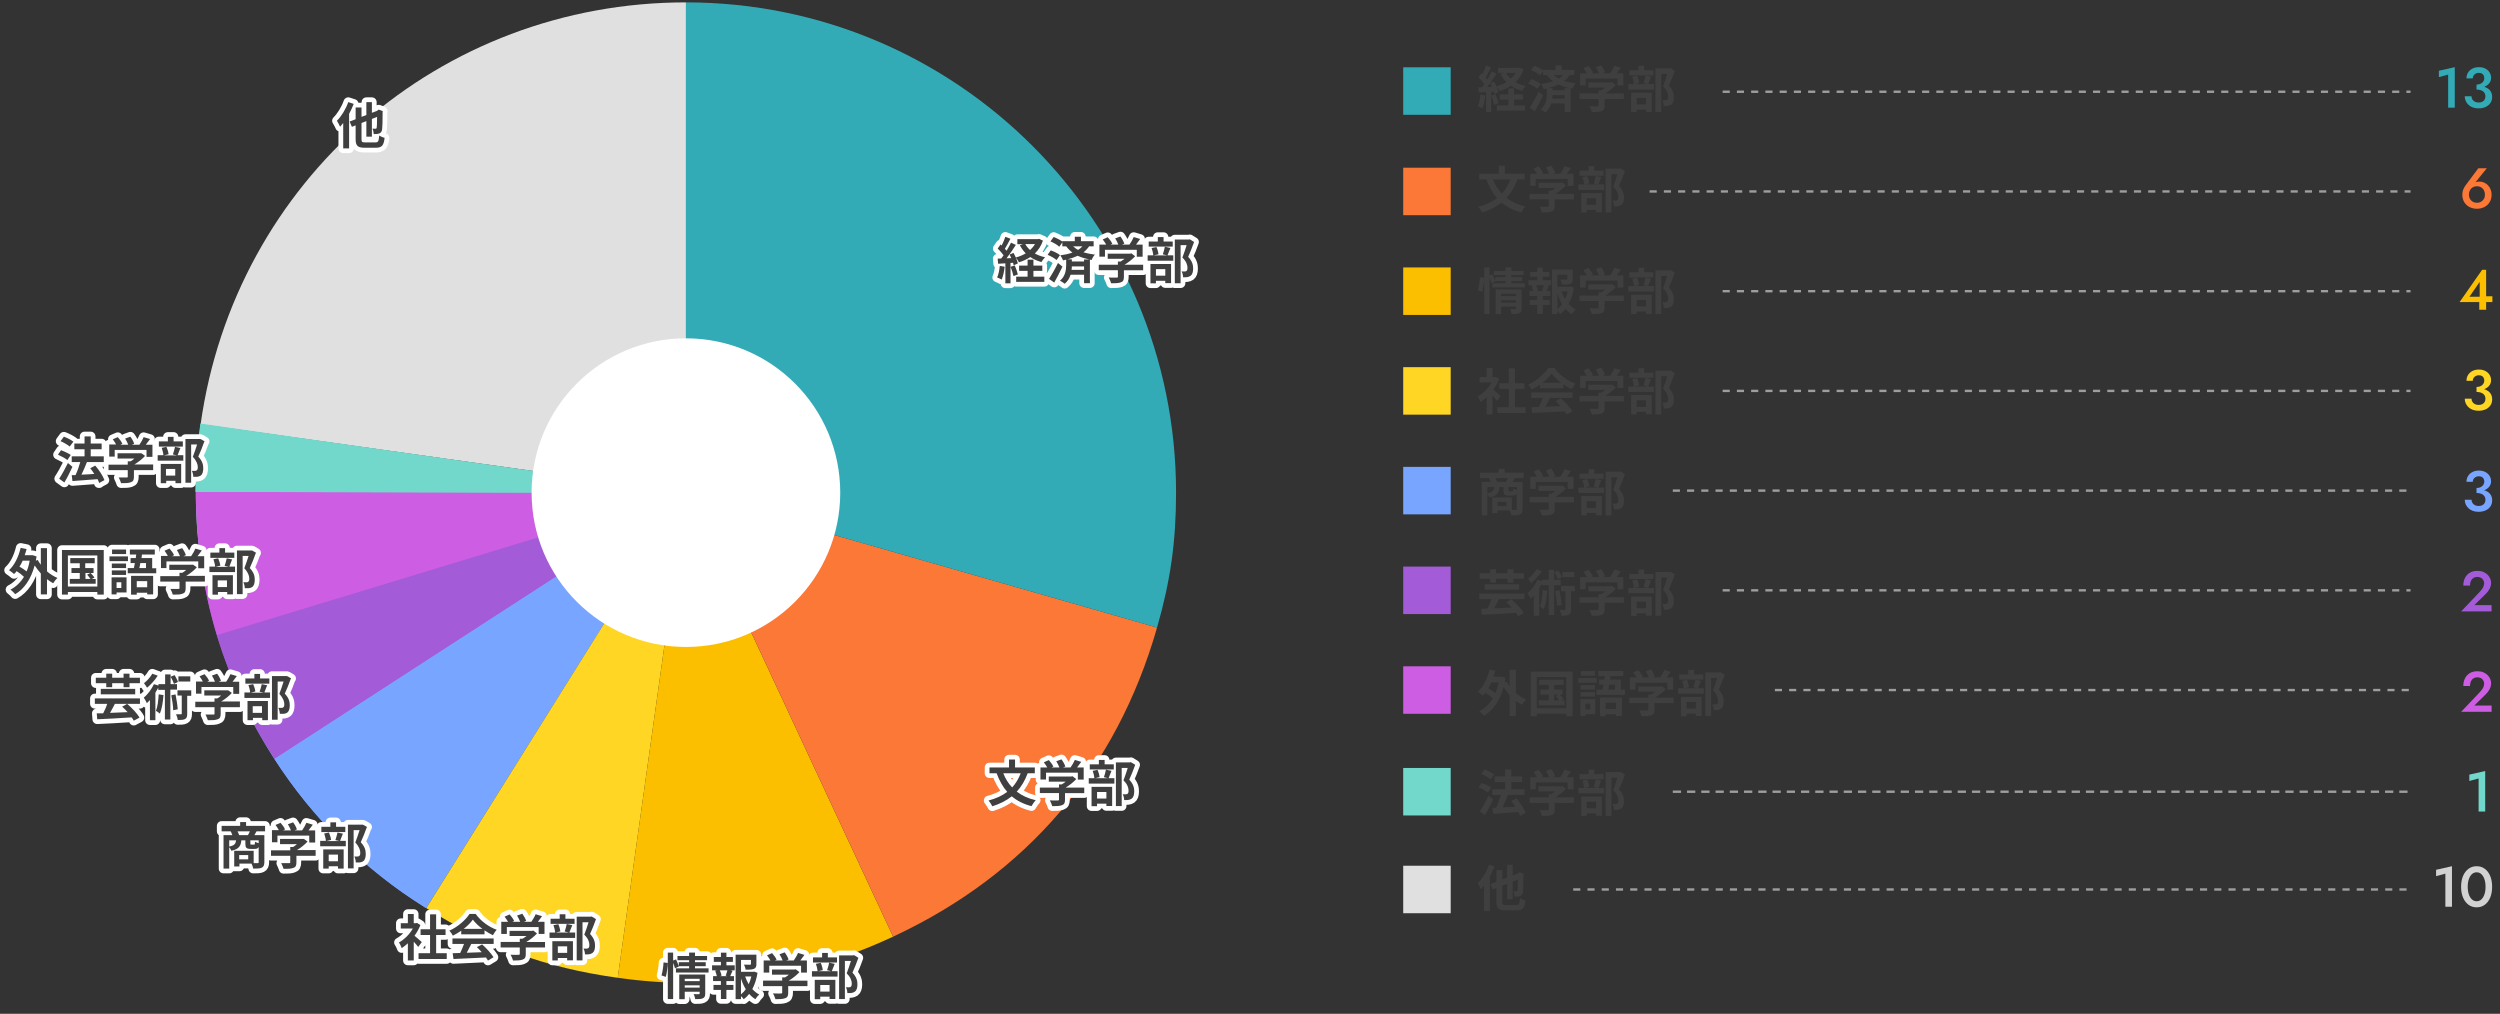 <?xml version="1.0" encoding="UTF-8"?><svg id="_レイヤー_2" xmlns="http://www.w3.org/2000/svg" viewBox="0 0 1053 427"><rect x="0" y="0" width="1053" height="427" fill="#333333" stroke="none"/><defs><style>.cls-1,.cls-2{fill:none;}.cls-3,.cls-4{fill:#3f3f3f;}.cls-5{fill:#e0e0e0;}.cls-6{fill:#33abb6;}.cls-7{fill:#d2d2d2;}.cls-8{fill:#78a5ff;}.cls-9{fill:#fb7837;}.cls-10{fill:#fff;}.cls-2{stroke:#9e9e9e;stroke-dasharray:3;stroke-miterlimit:10;}.cls-11{fill:#73d8cc;}.cls-12{fill:#ffd623;}.cls-13{fill:#cd5de2;}.cls-14{fill:#fbbf00;}.cls-4{stroke:#fff;stroke-linecap:round;stroke-linejoin:round;stroke-width:4px;}.cls-15{fill:#a45bd8;}</style></defs><g id="_レイヤー_1-2"><path class="cls-5" d="M288.92,207.43l-204.42-28.73C98.92,76.08,185.29,1,288.92,1v206.43h0Z"/><path class="cls-11" d="M288.92,207.43l-203.89,32.29c-3.23-20.38-3.4-40.59-.53-61.02l204.42,28.73h0Z"/><path class="cls-15" d="M288.92,207.43l-187.09,87.24c-8.72-18.7-13.57-34.57-16.8-54.95l203.89-32.29h0Z"/><path class="cls-8" d="M288.92,207.43l-132.69,158.14c-23.76-19.93-41.29-42.79-54.4-70.89l187.09-87.24h0Z"/><path class="cls-8" d="M288.92,207.43l-109.39,175.06c-8.7-5.44-15.44-10.33-23.3-16.93l132.69-158.14h0Z"/><path class="cls-12" d="M288.92,207.43l-28.73,204.42c-30.71-4.32-54.36-12.93-80.66-29.36l109.39-175.07h0Z"/><path class="cls-14" d="M288.92,207.43l87.24,187.09c-37.51,17.49-74.99,23.09-115.97,17.33l28.73-204.42h0Z"/><path class="cls-9" d="M288.92,207.43l198.44,56.9c-17.13,59.73-54.88,103.93-111.19,130.19l-87.24-187.09h0Z"/><path class="cls-6" d="M288.92,207.43V1c114.01,0,206.43,92.42,206.43,206.43,0,20.64-2.31,37.06-8,56.9l-198.44-56.9h0Z"/><path class="cls-3" d="M625.62,40.21c-.21,1.97-.65,4.07-1.26,5.42-.44-.27-1.36-.71-1.91-.9.61-1.24.95-3.11,1.11-4.87l2.06.36h0ZM641.77,29.19c-.76,2.23-1.93,4.01-3.42,5.44,1.26.71,2.71,1.26,4.3,1.6-.52.48-1.2,1.43-1.53,2.02-1.76-.48-3.34-1.18-4.68-2.1-1.43.94-3.04,1.66-4.79,2.21-.27-.57-.84-1.49-1.32-2.02.4.9.73,1.81.86,2.48l-1.76.8c-.06-.31-.15-.67-.27-1.07l-1.07.08v8.59h-2.16v-8.44l-3.04.19-.21-2.16,1.51-.06c.32-.4.65-.86.99-1.34-.61-.9-1.62-2.02-2.48-2.85l1.2-1.7c.15.13.32.27.48.42.59-1.16,1.18-2.54,1.53-3.65l2.16.8c-.76,1.43-1.6,3.04-2.35,4.22.27.29.5.59.71.84.71-1.18,1.39-2.37,1.87-3.4l2.04.94c-1.16,1.83-2.6,3.95-3.93,5.65l2.02-.08c-.23-.53-.48-1.05-.73-1.51l1.66-.69c.34.59.67,1.26.97,1.93,1.51-.4,2.92-.99,4.18-1.74-.99-.99-1.81-2.12-2.48-3.42l1.34-.44h-2.39v-2.14h8.69l.44-.1,1.68.76h0ZM629.88,39.69c.53,1.2,1.07,2.73,1.3,3.78l-1.85.67c-.19-1.05-.73-2.67-1.22-3.9l1.76-.55h0ZM637.73,44.41h4.6v2.18h-11.86v-2.18h4.81v-2.46h-3.57v-2.21h3.57v-2.5h2.46v2.5h3.74v2.21h-3.74v2.46h0ZM634.31,30.68c.5.92,1.2,1.76,2.02,2.5.82-.74,1.51-1.58,2.06-2.5h-4.07Z"/><path class="cls-3" d="M647.5,37.4c-.8-.71-2.46-1.64-3.78-2.2l1.32-1.87c1.3.46,3.04,1.28,3.89,1.99l-1.43,2.08h0ZM649.96,40.19c-1.05,2.23-2.29,4.64-3.46,6.7l-2.18-1.55c1.05-1.6,2.56-4.24,3.76-6.7l1.89,1.55ZM661.17,31.62c-.63.97-1.43,1.79-2.35,2.5,1.49.46,3.09.76,4.81.99-.55.57-1.11,1.47-1.34,2.25l-.76-.15v9.93h-2.46v-3.55h-5.69c-.44,1.39-1.18,2.75-2.48,3.8-.44-.38-1.39-1.05-1.99-1.32,2.35-1.85,2.62-4.77,2.62-6.55v-2.29c-.42.1-.86.21-1.3.29-.21-.57-.8-1.62-1.18-2.1,1.83-.25,3.59-.63,5.12-1.18-.95-.71-1.83-1.55-2.62-2.62h-1.64v-1.66l-1.28,1.83c-.76-.74-2.39-1.7-3.72-2.27l1.36-1.85c1.2.46,2.75,1.26,3.63,1.93v-.15h5.27v-1.87h2.58v1.87h5.35v2.16h-1.95,0ZM661.25,37.14c-1.72-.38-3.36-.84-4.85-1.55-1.3.61-2.73,1.09-4.24,1.49h1.76v.92h5.14v-.86h2.18,0ZM659.07,41.53v-1.45h-5.14c-.02.44-.04.94-.13,1.45h5.27,0ZM654.43,31.62c.67.61,1.36,1.11,2.1,1.51.71-.44,1.32-.94,1.83-1.51h-3.93,0Z"/><path class="cls-3" d="M683.93,41.7h-8.08v2.79c0,1.3-.27,1.95-1.3,2.31-.99.36-2.29.4-4.07.4-.17-.71-.65-1.76-1.03-2.44,1.34.06,2.9.06,3.32.04.44,0,.55-.08.55-.38v-2.73h-8.06v-2.31h8.06v-1.37h1.2c.55-.34,1.11-.74,1.62-1.15h-7.12v-2.16h9.43l.55-.13,1.58,1.22c-1.18,1.28-2.81,2.6-4.52,3.59h7.9v2.31h0ZM667.87,35.99h-2.35v-5.1h2.85c-.38-.69-.95-1.51-1.45-2.16l2.12-.94c.73.82,1.57,1.93,1.91,2.75l-.76.36h3.3c-.29-.82-.82-1.83-1.32-2.62l2.21-.8c.67.9,1.36,2.18,1.64,3.02l-1.01.4h3.17c.69-.99,1.41-2.2,1.81-3.19l2.71.82c-.57.82-1.18,1.64-1.76,2.37h2.79v5.1h-2.46v-2.9h-13.4v2.9h0Z"/><path class="cls-3" d="M695.44,32.32c-.46,1.15-.88,2.31-1.24,3.11h2.44v2.27h-10.79v-2.27h2.39c-.06-.84-.38-2.14-.73-3.11l2.04-.42c.44.95.78,2.2.86,3.07l-1.97.46h5.59l-1.78-.44c.31-.88.69-2.2.86-3.17l2.35.5h0ZM696.41,31.75h-10.12v-2.16h3.84v-1.87h2.41v1.87h3.86v2.16ZM687.04,39.06h8.67v8.06h-2.44v-.97h-3.93v1.05h-2.31v-8.15h0ZM689.35,41.22v2.77h3.93v-2.77h-3.93ZM705.42,29.8c-.73,2.04-1.66,4.45-2.5,6.24,1.78,1.89,2.1,3.53,2.1,4.91,0,1.53-.34,2.56-1.13,3.13-.4.27-.9.44-1.43.53-.48.06-1.09.06-1.68.04,0-.67-.21-1.74-.61-2.46.46.04.86.06,1.18.04.29-.02.57-.06.78-.17.38-.23.5-.71.5-1.43,0-1.13-.46-2.65-2.14-4.28.61-1.49,1.28-3.63,1.78-5.23h-2.54v16.06h-2.44v-18.41h5.92l.38-.1,1.83,1.13h0Z"/><path class="cls-6" d="M1027.25,29.8l6.7-1.51v17.06h-2.79v-13.94l-3.91,1.08v-2.69Z"/><path class="cls-6" d="M1041.54,45.25c-.71-.26-1.32-.63-1.82-1.1s-.89-1.02-1.16-1.63c-.27-.62-.41-1.27-.41-1.96h2.85c0,.53.13.99.4,1.39.26.4.62.71,1.08.92.46.22.96.32,1.52.32s1.08-.1,1.51-.31.76-.51,1-.9c.23-.39.35-.87.35-1.43,0-.45-.09-.85-.27-1.2-.18-.35-.43-.65-.76-.89-.33-.24-.72-.42-1.18-.55-.45-.13-.97-.19-1.55-.19v-1.61c.93,0,1.79.09,2.59.26.8.18,1.5.46,2.1.84s1.07.88,1.4,1.48c.34.6.5,1.32.5,2.15,0,.96-.24,1.8-.72,2.52-.48.72-1.15,1.28-2.02,1.68-.86.4-1.87.6-3.02.6-.9,0-1.7-.13-2.41-.4h0ZM1043.11,35.61c.51,0,.97-.07,1.37-.2.4-.14.74-.33,1.02-.58s.5-.53.65-.85.23-.66.23-1.01c0-.45-.08-.84-.25-1.19s-.42-.61-.76-.8-.76-.29-1.27-.29c-.72,0-1.33.22-1.82.66-.5.44-.74,1-.74,1.67h-2.66c0-.93.22-1.74.66-2.45.44-.7,1.05-1.26,1.84-1.67.78-.41,1.69-.61,2.71-.61,1.09,0,2.02.21,2.79.62.77.42,1.35.96,1.76,1.64s.61,1.44.61,2.27-.26,1.6-.79,2.26c-.53.66-1.25,1.16-2.17,1.51s-1.97.53-3.16.53v-1.51h0Z"/><path class="cls-9" d="M1047.46,70.85l-5.33,6.6-.41.07c.37-.42.76-.69,1.18-.83.42-.14.91-.2,1.49-.2.66,0,1.29.13,1.9.4.61.26,1.15.64,1.62,1.13.47.49.85,1.07,1.13,1.74.28.67.42,1.41.42,2.21,0,1.23-.28,2.3-.83,3.19-.55.9-1.29,1.58-2.22,2.05s-1.97.71-3.12.71-2.19-.24-3.12-.71c-.93-.47-1.67-1.16-2.22-2.05-.55-.9-.83-1.96-.83-3.19,0-.78.13-1.51.4-2.17s.6-1.26,1.02-1.79l5.33-7.15h3.6,0ZM1040.34,83.77c.3.51.7.92,1.21,1.21s1.09.44,1.73.44,1.22-.15,1.73-.44.92-.7,1.21-1.21c.3-.51.44-1.11.44-1.8s-.15-1.3-.44-1.84-.7-.95-1.21-1.25-1.09-.44-1.73-.44-1.22.15-1.73.44-.92.71-1.21,1.25-.44,1.15-.44,1.84.15,1.29.44,1.8Z"/><path class="cls-3" d="M639.14,75.6c-1.13,3.09-2.67,5.65-4.6,7.75,2.16,1.66,4.81,2.9,8,3.61-.61.61-1.41,1.78-1.78,2.5-3.38-.86-6.11-2.27-8.31-4.14-2.29,1.83-5,3.19-8.19,4.2-.29-.65-1.07-1.83-1.57-2.44,3.11-.82,5.73-2.02,7.85-3.63-1.89-2.16-3.34-4.79-4.47-7.85h-3v-2.44h8.23v-3.32h2.54v3.32h8.34v2.44h-3.02ZM628.85,75.6c.88,2.27,2.12,4.28,3.74,5.98,1.51-1.64,2.71-3.63,3.61-5.98h-7.35,0Z"/><path class="cls-3" d="M662.93,83.98h-8.08v2.79c0,1.3-.27,1.95-1.3,2.31-.99.36-2.29.4-4.07.4-.17-.71-.65-1.76-1.03-2.44,1.34.06,2.9.06,3.32.04.44,0,.55-.08.55-.38v-2.73h-8.06v-2.31h8.06v-1.36h1.2c.55-.34,1.11-.73,1.62-1.15h-7.12v-2.16h9.43l.55-.13,1.58,1.22c-1.18,1.28-2.81,2.6-4.52,3.59h7.9v2.31h0ZM646.87,78.27h-2.35v-5.1h2.85c-.38-.69-.95-1.51-1.45-2.16l2.12-.94c.73.82,1.57,1.93,1.91,2.75l-.76.36h3.3c-.29-.82-.82-1.83-1.32-2.62l2.21-.8c.67.9,1.36,2.18,1.64,3.02l-1.01.4h3.17c.69-.99,1.41-2.2,1.81-3.19l2.71.82c-.57.82-1.18,1.64-1.76,2.37h2.79v5.1h-2.46v-2.9h-13.4v2.9h0Z"/><path class="cls-3" d="M674.44,74.59c-.46,1.15-.88,2.31-1.24,3.11h2.44v2.27h-10.79v-2.27h2.39c-.06-.84-.38-2.14-.73-3.11l2.04-.42c.44.94.78,2.21.86,3.07l-1.97.46h5.59l-1.78-.44c.31-.88.69-2.21.86-3.17l2.35.5h0ZM675.41,74.02h-10.12v-2.16h3.84v-1.87h2.41v1.87h3.86v2.16ZM666.04,81.33h8.67v8.06h-2.44v-.97h-3.93v1.05h-2.31v-8.15h0ZM668.35,83.49v2.77h3.93v-2.77s-3.93,0-3.93,0ZM684.42,72.07c-.73,2.04-1.66,4.45-2.5,6.24,1.78,1.89,2.1,3.53,2.1,4.91,0,1.53-.34,2.56-1.13,3.13-.4.27-.9.44-1.43.53-.48.06-1.09.06-1.68.04,0-.67-.21-1.74-.61-2.46.46.04.86.06,1.18.04.29-.02.57-.06.78-.17.38-.23.5-.71.5-1.43,0-1.13-.46-2.65-2.14-4.28.61-1.49,1.28-3.63,1.78-5.23h-2.54v16.06h-2.44v-18.41h5.92l.38-.11,1.83,1.13h0Z"/><line class="cls-2" x1="725.58" y1="38.64" x2="1015.32" y2="38.64"/><line class="cls-2" x1="694.82" y1="80.64" x2="1015.32" y2="80.64"/><rect class="cls-6" x="591.03" y="28.35" width="20" height="20"/><rect class="cls-9" x="591.03" y="70.64" width="20" height="20"/><path class="cls-4" d="M423.16,112.34c-.21,1.97-.65,4.07-1.26,5.42-.44-.27-1.36-.71-1.91-.9.61-1.24.95-3.11,1.11-4.87l2.06.36ZM439.3,101.32c-.76,2.23-1.93,4.01-3.42,5.44,1.26.71,2.71,1.26,4.3,1.6-.52.48-1.2,1.43-1.53,2.02-1.76-.48-3.34-1.18-4.68-2.1-1.43.94-3.04,1.66-4.79,2.21-.27-.57-.84-1.49-1.32-2.02.4.9.73,1.81.86,2.48l-1.76.8c-.06-.32-.15-.67-.27-1.07l-1.07.08v8.59h-2.16v-8.44l-3.04.19-.21-2.16,1.51-.06c.32-.4.65-.86.99-1.34-.61-.9-1.62-2.02-2.48-2.86l1.2-1.7c.15.13.32.27.48.42.59-1.15,1.18-2.54,1.53-3.65l2.16.8c-.76,1.43-1.6,3.04-2.35,4.22.27.29.5.59.71.84.71-1.18,1.39-2.37,1.87-3.4l2.04.94c-1.15,1.83-2.6,3.95-3.93,5.65l2.02-.08c-.23-.53-.48-1.05-.73-1.51l1.66-.69c.34.59.67,1.26.97,1.93,1.51-.4,2.92-.99,4.18-1.74-.99-.99-1.81-2.12-2.48-3.42l1.34-.44h-2.39v-2.14h8.69l.44-.11,1.68.76h0ZM427.42,111.82c.52,1.2,1.07,2.73,1.3,3.78l-1.85.67c-.19-1.05-.73-2.67-1.22-3.9l1.76-.55h0ZM435.27,116.54h4.6v2.18h-11.86v-2.18h4.81v-2.46h-3.57v-2.21h3.57v-2.5h2.46v2.5h3.74v2.21h-3.74v2.46ZM431.85,102.81c.5.92,1.2,1.76,2.02,2.5.82-.74,1.51-1.57,2.06-2.5h-4.07Z"/><path class="cls-4" d="M445.04,109.53c-.8-.71-2.46-1.64-3.78-2.21l1.32-1.87c1.3.46,3.04,1.28,3.88,2l-1.43,2.08ZM447.5,112.32c-1.05,2.23-2.29,4.64-3.46,6.7l-2.18-1.55c1.05-1.6,2.56-4.24,3.76-6.7l1.89,1.55h0ZM458.71,103.76c-.63.97-1.43,1.79-2.35,2.5,1.49.46,3.09.76,4.81.99-.55.57-1.11,1.47-1.34,2.25l-.76-.15v9.93h-2.46v-3.55h-5.69c-.44,1.39-1.18,2.75-2.48,3.8-.44-.38-1.39-1.05-1.99-1.32,2.35-1.85,2.62-4.77,2.62-6.55v-2.29c-.42.11-.86.21-1.3.29-.21-.57-.8-1.62-1.18-2.1,1.83-.25,3.59-.63,5.12-1.18-.95-.71-1.83-1.55-2.62-2.62h-1.64v-1.66l-1.28,1.83c-.76-.74-2.39-1.7-3.72-2.27l1.36-1.85c1.2.46,2.75,1.26,3.63,1.93v-.15h5.27v-1.87h2.58v1.87h5.35v2.16h-1.95,0ZM458.79,109.28c-1.72-.38-3.36-.84-4.85-1.55-1.3.61-2.73,1.09-4.24,1.49h1.76v.92h5.14v-.86h2.18,0ZM456.61,113.67v-1.45h-5.14c-.02.44-.04.94-.13,1.45h5.27ZM451.97,103.76c.67.61,1.36,1.11,2.1,1.51.71-.44,1.32-.94,1.83-1.51h-3.93Z"/><path class="cls-4" d="M481.47,113.83h-8.08v2.79c0,1.3-.27,1.95-1.3,2.31-.99.36-2.29.4-4.07.4-.17-.71-.65-1.76-1.03-2.44,1.34.06,2.9.06,3.32.04.44,0,.55-.08.55-.38v-2.73h-8.06v-2.31h8.06v-1.36h1.2c.55-.34,1.11-.74,1.62-1.15h-7.12v-2.16h9.43l.55-.13,1.58,1.22c-1.18,1.28-2.81,2.6-4.51,3.59h7.89v2.31h0ZM465.41,108.12h-2.35v-5.1h2.86c-.38-.69-.95-1.51-1.45-2.16l2.12-.94c.73.82,1.58,1.93,1.91,2.75l-.76.36h3.3c-.29-.82-.82-1.83-1.32-2.62l2.2-.8c.67.9,1.36,2.18,1.64,3.02l-1.01.4h3.17c.69-.99,1.41-2.21,1.81-3.19l2.71.82c-.57.82-1.18,1.64-1.76,2.37h2.79v5.1h-2.46v-2.9h-13.4v2.9h0Z"/><path class="cls-4" d="M492.98,104.45c-.46,1.15-.88,2.31-1.24,3.11h2.44v2.27h-10.79v-2.27h2.39c-.06-.84-.38-2.14-.73-3.11l2.04-.42c.44.94.78,2.21.86,3.07l-1.97.46h5.58l-1.79-.44c.32-.88.69-2.21.86-3.17l2.35.5h0ZM493.95,103.88h-10.12v-2.16h3.84v-1.87h2.42v1.87h3.86v2.16h0ZM484.58,111.19h8.67v8.06h-2.44v-.97h-3.93v1.05h-2.31v-8.15h0ZM486.89,113.35v2.77h3.93v-2.77s-3.93,0-3.93,0ZM502.95,101.93c-.73,2.04-1.66,4.45-2.5,6.24,1.79,1.89,2.1,3.53,2.1,4.91,0,1.53-.34,2.56-1.13,3.13-.4.27-.9.44-1.43.53-.48.06-1.09.06-1.68.04,0-.67-.21-1.74-.61-2.46.46.04.86.06,1.18.04.29-.02.57-.06.78-.17.38-.23.5-.71.5-1.43,0-1.13-.46-2.65-2.14-4.28.61-1.49,1.28-3.63,1.79-5.23h-2.54v16.06h-2.44v-18.41h5.92l.38-.11,1.83,1.13h0Z"/><path class="cls-4" d="M432.86,325.69c-1.13,3.09-2.67,5.65-4.6,7.75,2.16,1.66,4.81,2.9,8,3.61-.61.61-1.41,1.79-1.79,2.5-3.38-.86-6.11-2.27-8.31-4.14-2.29,1.83-5,3.19-8.19,4.2-.29-.65-1.07-1.83-1.58-2.44,3.11-.82,5.73-2.02,7.85-3.63-1.89-2.16-3.34-4.79-4.47-7.85h-3v-2.44h8.23v-3.32h2.54v3.32h8.33v2.44h-3.02ZM422.58,325.69c.88,2.27,2.12,4.28,3.74,5.98,1.51-1.64,2.71-3.63,3.61-5.98h-7.35,0Z"/><path class="cls-4" d="M456.66,334.06h-8.08v2.79c0,1.3-.27,1.95-1.3,2.31-.99.36-2.29.4-4.07.4-.17-.71-.65-1.76-1.03-2.44,1.34.06,2.9.06,3.32.04.44,0,.55-.08.55-.38v-2.73h-8.06v-2.31h8.06v-1.36h1.2c.55-.34,1.11-.73,1.62-1.15h-7.12v-2.16h9.43l.55-.13,1.58,1.22c-1.18,1.28-2.81,2.6-4.51,3.59h7.89v2.31h0ZM440.59,328.35h-2.35v-5.1h2.86c-.38-.69-.95-1.51-1.45-2.16l2.12-.94c.73.82,1.58,1.93,1.91,2.75l-.76.36h3.3c-.29-.82-.82-1.83-1.32-2.62l2.2-.8c.67.9,1.36,2.18,1.64,3.02l-1.01.4h3.17c.69-.99,1.41-2.2,1.81-3.19l2.71.82c-.57.82-1.18,1.64-1.76,2.37h2.79v5.1h-2.46v-2.9h-13.4v2.9h0Z"/><path class="cls-4" d="M468.17,324.68c-.46,1.15-.88,2.31-1.24,3.11h2.44v2.27h-10.79v-2.27h2.39c-.06-.84-.38-2.14-.73-3.11l2.04-.42c.44.94.78,2.2.86,3.07l-1.97.46h5.58l-1.79-.44c.32-.88.69-2.2.86-3.17l2.35.5h0ZM469.13,324.11h-10.12v-2.16h3.84v-1.87h2.42v1.87h3.86v2.16h0ZM459.77,331.42h8.67v8.06h-2.44v-.97h-3.93v1.05h-2.31v-8.15h0ZM462.08,333.58v2.77h3.93v-2.77h-3.93ZM478.14,322.16c-.73,2.04-1.66,4.45-2.5,6.23,1.79,1.89,2.1,3.53,2.1,4.91,0,1.53-.34,2.56-1.13,3.13-.4.27-.9.44-1.43.52-.48.06-1.09.06-1.68.04,0-.67-.21-1.74-.61-2.46.46.04.86.06,1.18.04.29-.02.57-.06.78-.17.38-.23.5-.71.5-1.43,0-1.13-.46-2.65-2.14-4.28.61-1.49,1.28-3.63,1.79-5.23h-2.54v16.06h-2.44v-18.41h5.92l.38-.1,1.83,1.13h0Z"/><path class="cls-4" d="M148.99,43.75c-.55,1.41-1.22,2.85-1.95,4.22v14.53h-2.48v-10.69c-.44.59-.88,1.11-1.32,1.58-.23-.57-.92-1.93-1.34-2.52,1.89-1.89,3.74-4.87,4.79-7.87l2.31.76h0ZM158.08,59.98c1.24,0,1.45-.5,1.64-2.88.57.38,1.6.8,2.27.97-.34,3.11-1.07,4.16-3.72,4.16h-4.64c-2.98,0-3.84-.82-3.84-3.69v-5.73l-1.57.61-.97-2.21,2.54-.99v-4.96h2.48v3.97l2.04-.78v-5.44h2.33v4.51l2.12-.8.32-.25.46-.31,1.7.65-.08.38c-.02,3.65-.06,6.17-.19,7.1-.1,1.05-.48,1.6-1.18,1.89-.65.29-1.64.31-2.37.29-.04-.69-.25-1.74-.55-2.29.46.02,1.05.04,1.28.04.29,0,.44-.08.52-.48.08-.38.13-1.76.15-4.51l-2.18.86v7.47h-2.33v-6.55l-2.04.8v6.72c0,1.26.21,1.45,1.55,1.45h4.26,0Z"/><path class="cls-4" d="M278.63,410.85c.44-1.43.76-3.78.86-5.48l1.76.23c-.04,1.74-.38,4.24-.82,5.86l-1.81-.61h0ZM298.45,407.86v1.78h-13.75v-1.78h5.56v-.9h-4.35l.04.11-1.64.8c-.15-.61-.44-1.49-.78-2.31v15.26h-2.25v-19.59h2.25v3.36l1.2-.5c.44.9.92,2.08,1.18,2.86v-1.66h4.35v-.84h-4.91v-1.78h4.91v-1.43h2.48v1.43h5.08v1.78h-5.08v.84h4.51v1.68h-4.51v.9h5.71,0ZM297.04,418.45c0,1.09-.21,1.68-.97,2.02-.73.36-1.79.36-3.23.36-.08-.61-.38-1.51-.67-2.12.86.06,1.85.04,2.12.04.29,0,.4-.08.4-.34v-.69h-6.28v3.15h-2.31v-10.41h10.94v8h0ZM288.41,412.27v.99h6.28v-.99h-6.28ZM294.69,415.99v-.97h-6.28v.97h6.28Z"/><path class="cls-4" d="M305.95,406.6h3.51v2.1h-1.74l.82.21c-.36.78-.67,1.6-.97,2.23h1.58v2.1h-3.19v1.62h2.96v2.1h-2.96v3.82h-2.31v-3.82h-3.13v-2.1h3.13v-1.62h-3.3v-2.1h1.58c-.13-.67-.4-1.55-.69-2.25l.76-.19h-2.08v-2.1h3.74v-1.45h-3v-2.06h3v-1.83h2.31v1.83h2.73v2.06h-2.73v1.45h0ZM305.65,410.95c.23-.63.55-1.53.73-2.25h-3.19c.36.76.65,1.66.73,2.25l-.67.19h3.07l-.67-.19h0ZM319.07,409.73c-.4,2.54-1.13,4.89-2.2,6.87.86.94,1.83,1.74,2.92,2.29-.55.46-1.26,1.34-1.62,1.97-.99-.59-1.85-1.34-2.62-2.23-.67.86-1.43,1.62-2.29,2.25-.27-.42-.71-.9-1.15-1.3v1.24h-2.27v-18.71h8.76v3.95c0,1.07-.23,1.68-1.05,2.02-.8.34-1.93.36-3.46.36-.11-.67-.42-1.53-.71-2.14,1.03.04,2.18.04,2.5.04.32-.02.42-.08.42-.31v-1.72h-4.18v5.02h5.06l.42-.1,1.49.52h0ZM312.1,418.82c.76-.61,1.43-1.32,2.02-2.14-.82-1.34-1.49-2.88-2.02-4.54v6.68ZM313.86,411.29c.38,1.15.88,2.25,1.49,3.26.48-1.01.86-2.12,1.11-3.26h-2.6Z"/><path class="cls-4" d="M340.07,415.36h-8.08v2.79c0,1.3-.27,1.95-1.3,2.31-.99.36-2.29.4-4.07.4-.17-.71-.65-1.76-1.03-2.44,1.34.06,2.9.06,3.32.04.44,0,.55-.08.55-.38v-2.73h-8.06v-2.31h8.06v-1.36h1.2c.55-.34,1.11-.73,1.62-1.15h-7.12v-2.16h9.43l.55-.13,1.58,1.22c-1.18,1.28-2.81,2.6-4.51,3.59h7.89v2.31h0ZM324.01,409.65h-2.35v-5.1h2.86c-.38-.69-.95-1.51-1.45-2.16l2.12-.94c.73.82,1.58,1.93,1.91,2.75l-.76.36h3.3c-.29-.82-.82-1.83-1.32-2.62l2.2-.8c.67.9,1.36,2.18,1.64,3.02l-1.01.4h3.17c.69-.99,1.41-2.2,1.81-3.19l2.71.82c-.57.82-1.18,1.64-1.76,2.37h2.79v5.1h-2.46v-2.9h-13.4v2.9h0Z"/><path class="cls-4" d="M351.58,405.97c-.46,1.15-.88,2.31-1.24,3.11h2.44v2.27h-10.79v-2.27h2.39c-.06-.84-.38-2.14-.73-3.11l2.04-.42c.44.94.78,2.2.86,3.07l-1.97.46h5.58l-1.79-.44c.32-.88.69-2.2.86-3.17l2.35.5h0ZM352.55,405.41h-10.12v-2.16h3.84v-1.87h2.42v1.87h3.86v2.16h0ZM343.18,412.71h8.67v8.06h-2.44v-.97h-3.93v1.05h-2.31v-8.15h0ZM345.49,414.88v2.77h3.93v-2.77h-3.93ZM361.55,403.45c-.73,2.04-1.66,4.45-2.5,6.23,1.79,1.89,2.1,3.53,2.1,4.91,0,1.53-.34,2.56-1.13,3.13-.4.27-.9.44-1.43.52-.48.06-1.09.06-1.68.04,0-.67-.21-1.74-.61-2.46.46.04.86.06,1.18.04.29-.02.57-.06.78-.17.38-.23.5-.71.5-1.43,0-1.13-.46-2.65-2.14-4.28.61-1.49,1.28-3.63,1.79-5.23h-2.54v16.06h-2.44v-18.41h5.92l.38-.1,1.83,1.13h0Z"/><path class="cls-4" d="M176.14,398.84c-.44-.59-1.15-1.43-1.87-2.2v7.92h-2.48v-7.24c-.84.78-1.72,1.47-2.6,2.02-.21-.67-.8-1.89-1.18-2.37,2.29-1.24,4.49-3.44,5.88-5.88h-5.08v-2.25h2.98v-3.86h2.48v3.86h.95l.44-.1,1.41.9c-.63,1.6-1.47,3.11-2.48,4.49,1.01.82,2.62,2.27,3.07,2.69l-1.51,2.04h0ZM188.17,401.5v2.44h-11.88v-2.44h4.85v-7.68h-3.99v-2.41h3.99v-6.28h2.56v6.28h3.97v2.41h-3.97v7.68h4.47Z"/><path class="cls-4" d="M194.29,391.99c-1.11.8-2.33,1.51-3.55,2.1-.29-.61-.95-1.55-1.47-2.1,3.59-1.58,6.91-4.56,8.48-7.03h2.6c2.23,3.09,5.56,5.48,8.88,6.66-.63.65-1.18,1.55-1.62,2.29-1.15-.55-2.37-1.24-3.53-2.04v1.66h-9.81v-1.53h0ZM190.57,395.27h17.36v2.31h-9.41c-.61,1.24-1.3,2.54-1.93,3.72,2.02-.06,4.18-.15,6.32-.23-.65-.76-1.37-1.51-2.06-2.14l2.21-1.15c1.87,1.64,3.82,3.82,4.81,5.4l-2.33,1.41c-.21-.4-.5-.84-.84-1.3-4.93.27-10.12.48-13.69.65l-.34-2.44,3.17-.11c.57-1.18,1.15-2.56,1.6-3.8h-4.87v-2.31h0ZM203.19,391.24c-1.62-1.22-3.07-2.58-4.03-3.89-.9,1.28-2.25,2.65-3.84,3.89h7.87,0Z"/><path class="cls-4" d="M229.54,399.07h-8.08v2.79c0,1.3-.27,1.95-1.3,2.31-.99.36-2.29.4-4.07.4-.17-.71-.65-1.76-1.03-2.44,1.34.06,2.9.06,3.32.04.44,0,.55-.08.55-.38v-2.73h-8.06v-2.31h8.06v-1.36h1.2c.55-.34,1.11-.73,1.62-1.15h-7.12v-2.16h9.43l.55-.13,1.57,1.22c-1.18,1.28-2.81,2.6-4.51,3.59h7.9v2.31h0ZM213.48,393.36h-2.35v-5.1h2.85c-.38-.69-.95-1.51-1.45-2.16l2.12-.94c.74.82,1.57,1.93,1.91,2.75l-.76.36h3.3c-.29-.82-.82-1.83-1.32-2.62l2.21-.8c.67.9,1.37,2.18,1.64,3.02l-1.01.4h3.17c.69-.99,1.41-2.2,1.81-3.19l2.71.82c-.57.82-1.18,1.64-1.76,2.37h2.79v5.1h-2.46v-2.9h-13.4v2.9h0Z"/><path class="cls-4" d="M241.05,389.68c-.46,1.15-.88,2.31-1.24,3.11h2.44v2.27h-10.79v-2.27h2.39c-.06-.84-.38-2.14-.74-3.11l2.04-.42c.44.94.78,2.2.86,3.07l-1.97.46h5.59l-1.79-.44c.32-.88.69-2.2.86-3.17l2.35.5h0ZM242.02,389.12h-10.12v-2.16h3.84v-1.87h2.41v1.87h3.86v2.16ZM232.65,396.42h8.67v8.06h-2.44v-.97h-3.93v1.05h-2.31v-8.15h0ZM234.96,398.59v2.77h3.93v-2.77h-3.93ZM251.03,387.16c-.74,2.04-1.66,4.45-2.5,6.23,1.79,1.89,2.1,3.53,2.1,4.91,0,1.53-.34,2.56-1.13,3.13-.4.27-.9.44-1.43.52-.48.06-1.09.06-1.68.04,0-.67-.21-1.74-.61-2.46.46.04.86.06,1.18.04.29-.02.57-.06.78-.17.38-.23.5-.71.5-1.43,0-1.13-.46-2.65-2.14-4.28.61-1.49,1.28-3.63,1.79-5.23h-2.54v16.06h-2.44v-18.41h5.92l.38-.1,1.83,1.13h0Z"/><path class="cls-3" d="M423.16,112.34c-.21,1.97-.65,4.07-1.26,5.42-.44-.27-1.36-.71-1.91-.9.61-1.24.95-3.11,1.11-4.87l2.06.36ZM439.3,101.32c-.76,2.23-1.93,4.01-3.42,5.44,1.26.71,2.71,1.26,4.3,1.6-.52.48-1.2,1.43-1.53,2.02-1.76-.48-3.34-1.18-4.68-2.1-1.43.94-3.04,1.66-4.79,2.21-.27-.57-.84-1.49-1.32-2.02.4.9.73,1.81.86,2.48l-1.76.8c-.06-.32-.15-.67-.27-1.07l-1.07.08v8.59h-2.16v-8.44l-3.04.19-.21-2.16,1.51-.06c.32-.4.65-.86.99-1.34-.61-.9-1.62-2.02-2.48-2.86l1.2-1.7c.15.13.32.27.48.42.59-1.15,1.18-2.54,1.53-3.65l2.16.8c-.76,1.43-1.6,3.04-2.35,4.22.27.29.5.59.71.84.71-1.18,1.39-2.37,1.87-3.4l2.04.94c-1.15,1.83-2.6,3.95-3.93,5.65l2.02-.08c-.23-.53-.48-1.05-.73-1.51l1.66-.69c.34.59.67,1.26.97,1.93,1.51-.4,2.92-.99,4.18-1.74-.99-.99-1.81-2.12-2.48-3.42l1.34-.44h-2.39v-2.14h8.69l.44-.11,1.68.76h0ZM427.42,111.82c.52,1.2,1.07,2.73,1.3,3.78l-1.85.67c-.19-1.05-.73-2.67-1.22-3.9l1.76-.55h0ZM435.27,116.54h4.6v2.18h-11.86v-2.18h4.81v-2.46h-3.57v-2.21h3.57v-2.5h2.46v2.5h3.74v2.21h-3.74v2.46ZM431.85,102.81c.5.92,1.2,1.76,2.02,2.5.82-.74,1.51-1.57,2.06-2.5h-4.07Z"/><path class="cls-3" d="M445.04,109.53c-.8-.71-2.46-1.64-3.78-2.21l1.32-1.87c1.3.46,3.04,1.28,3.88,2l-1.43,2.08ZM447.5,112.32c-1.05,2.23-2.29,4.64-3.46,6.7l-2.18-1.55c1.05-1.6,2.56-4.24,3.76-6.7l1.89,1.55h0ZM458.71,103.76c-.63.97-1.43,1.79-2.35,2.5,1.49.46,3.09.76,4.81.99-.55.57-1.11,1.47-1.34,2.25l-.76-.15v9.93h-2.46v-3.55h-5.69c-.44,1.39-1.18,2.75-2.48,3.8-.44-.38-1.39-1.05-1.99-1.32,2.35-1.85,2.62-4.77,2.62-6.55v-2.29c-.42.11-.86.21-1.3.29-.21-.57-.8-1.62-1.18-2.1,1.83-.25,3.59-.63,5.12-1.18-.95-.71-1.83-1.55-2.62-2.62h-1.64v-1.66l-1.28,1.83c-.76-.74-2.39-1.7-3.72-2.27l1.36-1.85c1.2.46,2.75,1.26,3.63,1.93v-.15h5.27v-1.87h2.58v1.87h5.35v2.16h-1.95,0ZM458.79,109.28c-1.72-.38-3.36-.84-4.85-1.55-1.3.61-2.73,1.09-4.24,1.49h1.76v.92h5.14v-.86h2.18,0ZM456.61,113.67v-1.45h-5.14c-.02.44-.04.94-.13,1.45h5.27ZM451.97,103.76c.67.61,1.36,1.11,2.1,1.51.71-.44,1.32-.94,1.83-1.51h-3.93Z"/><path class="cls-3" d="M481.47,113.83h-8.08v2.79c0,1.3-.27,1.95-1.3,2.31-.99.36-2.29.4-4.07.4-.17-.71-.65-1.76-1.03-2.44,1.34.06,2.9.06,3.32.04.44,0,.55-.08.55-.38v-2.73h-8.06v-2.31h8.06v-1.36h1.2c.55-.34,1.11-.74,1.62-1.15h-7.12v-2.16h9.43l.55-.13,1.58,1.22c-1.18,1.28-2.81,2.6-4.51,3.59h7.89v2.31h0ZM465.41,108.12h-2.35v-5.1h2.86c-.38-.69-.95-1.51-1.45-2.16l2.12-.94c.73.82,1.58,1.93,1.91,2.75l-.76.36h3.3c-.29-.82-.82-1.83-1.32-2.62l2.2-.8c.67.9,1.36,2.18,1.64,3.02l-1.01.4h3.17c.69-.99,1.41-2.21,1.81-3.19l2.71.82c-.57.82-1.18,1.64-1.76,2.37h2.79v5.1h-2.46v-2.9h-13.4v2.9h0Z"/><path class="cls-3" d="M492.98,104.45c-.46,1.15-.88,2.31-1.24,3.11h2.44v2.27h-10.79v-2.27h2.39c-.06-.84-.38-2.14-.73-3.11l2.04-.42c.44.94.78,2.21.86,3.07l-1.97.46h5.58l-1.79-.44c.32-.88.69-2.21.86-3.17l2.35.5h0ZM493.95,103.88h-10.12v-2.16h3.84v-1.87h2.42v1.87h3.86v2.16h0ZM484.58,111.19h8.67v8.06h-2.44v-.97h-3.93v1.05h-2.31v-8.15h0ZM486.89,113.35v2.77h3.93v-2.77s-3.93,0-3.93,0ZM502.95,101.93c-.73,2.04-1.66,4.45-2.5,6.24,1.79,1.89,2.1,3.53,2.1,4.91,0,1.53-.34,2.56-1.13,3.13-.4.27-.9.44-1.43.53-.48.06-1.09.06-1.68.04,0-.67-.21-1.74-.61-2.46.46.04.86.06,1.18.04.29-.02.57-.06.78-.17.38-.23.5-.71.5-1.43,0-1.13-.46-2.65-2.14-4.28.61-1.49,1.28-3.63,1.79-5.23h-2.54v16.06h-2.44v-18.41h5.92l.38-.11,1.83,1.13h0Z"/><path class="cls-3" d="M432.86,325.69c-1.13,3.09-2.67,5.65-4.6,7.75,2.16,1.66,4.81,2.9,8,3.61-.61.61-1.41,1.79-1.79,2.5-3.38-.86-6.11-2.27-8.31-4.14-2.29,1.83-5,3.19-8.19,4.2-.29-.65-1.07-1.83-1.58-2.44,3.11-.82,5.73-2.02,7.85-3.63-1.89-2.16-3.34-4.79-4.47-7.85h-3v-2.44h8.23v-3.32h2.54v3.32h8.33v2.44h-3.02ZM422.58,325.69c.88,2.27,2.12,4.28,3.74,5.98,1.51-1.64,2.71-3.63,3.61-5.98h-7.35,0Z"/><path class="cls-3" d="M456.66,334.06h-8.08v2.79c0,1.3-.27,1.95-1.3,2.31-.99.36-2.29.4-4.07.4-.17-.71-.65-1.76-1.03-2.44,1.34.06,2.9.06,3.32.04.44,0,.55-.08.55-.38v-2.73h-8.06v-2.31h8.06v-1.36h1.2c.55-.34,1.11-.73,1.62-1.15h-7.12v-2.16h9.43l.55-.13,1.58,1.22c-1.18,1.28-2.81,2.6-4.51,3.59h7.89v2.31h0ZM440.59,328.35h-2.35v-5.1h2.86c-.38-.69-.95-1.51-1.45-2.16l2.12-.94c.73.82,1.58,1.93,1.91,2.75l-.76.36h3.3c-.29-.82-.82-1.83-1.32-2.62l2.2-.8c.67.9,1.36,2.18,1.64,3.02l-1.01.4h3.17c.69-.99,1.41-2.2,1.81-3.19l2.71.82c-.57.82-1.18,1.64-1.76,2.37h2.79v5.1h-2.46v-2.9h-13.4v2.9h0Z"/><path class="cls-3" d="M468.17,324.68c-.46,1.15-.88,2.31-1.24,3.11h2.44v2.27h-10.79v-2.27h2.39c-.06-.84-.38-2.14-.73-3.11l2.04-.42c.44.94.78,2.2.86,3.07l-1.97.46h5.58l-1.79-.44c.32-.88.69-2.2.86-3.17l2.35.5h0ZM469.13,324.11h-10.12v-2.16h3.84v-1.87h2.42v1.87h3.86v2.16h0ZM459.77,331.42h8.67v8.06h-2.44v-.97h-3.93v1.05h-2.31v-8.15h0ZM462.08,333.58v2.77h3.93v-2.77h-3.93ZM478.14,322.16c-.73,2.04-1.66,4.45-2.5,6.23,1.79,1.89,2.1,3.53,2.1,4.91,0,1.53-.34,2.56-1.13,3.13-.4.27-.9.44-1.43.52-.48.06-1.09.06-1.68.04,0-.67-.21-1.74-.61-2.46.46.04.86.06,1.18.04.29-.02.57-.06.78-.17.38-.23.5-.71.5-1.43,0-1.13-.46-2.65-2.14-4.28.61-1.49,1.28-3.63,1.79-5.23h-2.54v16.06h-2.44v-18.41h5.92l.38-.1,1.83,1.13h0Z"/><path class="cls-3" d="M148.99,43.75c-.55,1.41-1.22,2.85-1.95,4.22v14.53h-2.48v-10.69c-.44.59-.88,1.11-1.32,1.58-.23-.57-.92-1.93-1.34-2.52,1.89-1.89,3.74-4.87,4.79-7.87l2.31.76h0ZM158.08,59.98c1.24,0,1.45-.5,1.64-2.88.57.38,1.6.8,2.27.97-.34,3.11-1.07,4.16-3.72,4.16h-4.64c-2.98,0-3.84-.82-3.84-3.69v-5.73l-1.57.61-.97-2.21,2.54-.99v-4.96h2.48v3.97l2.04-.78v-5.44h2.33v4.51l2.12-.8.32-.25.46-.31,1.7.65-.08.38c-.02,3.65-.06,6.17-.19,7.1-.1,1.05-.48,1.6-1.18,1.89-.65.29-1.64.31-2.37.29-.04-.69-.25-1.74-.55-2.29.46.02,1.05.04,1.28.04.29,0,.44-.08.52-.48.08-.38.13-1.76.15-4.51l-2.18.86v7.47h-2.33v-6.55l-2.04.8v6.72c0,1.26.21,1.45,1.55,1.45h4.26,0Z"/><path class="cls-3" d="M278.63,410.85c.44-1.43.76-3.78.86-5.48l1.76.23c-.04,1.74-.38,4.24-.82,5.86l-1.81-.61h0ZM298.45,407.86v1.78h-13.75v-1.78h5.56v-.9h-4.35l.04.11-1.64.8c-.15-.61-.44-1.49-.78-2.31v15.26h-2.25v-19.59h2.25v3.36l1.2-.5c.44.9.92,2.08,1.18,2.86v-1.66h4.35v-.84h-4.91v-1.78h4.91v-1.43h2.48v1.43h5.08v1.78h-5.08v.84h4.51v1.68h-4.51v.9h5.71,0ZM297.04,418.45c0,1.09-.21,1.68-.97,2.02-.73.36-1.79.36-3.23.36-.08-.61-.38-1.51-.67-2.12.86.06,1.85.04,2.12.04.29,0,.4-.08.4-.34v-.69h-6.28v3.15h-2.31v-10.41h10.94v8h0ZM288.41,412.27v.99h6.28v-.99h-6.28ZM294.69,415.99v-.97h-6.28v.97h6.28Z"/><path class="cls-3" d="M305.95,406.6h3.51v2.1h-1.74l.82.21c-.36.78-.67,1.6-.97,2.23h1.58v2.1h-3.19v1.62h2.96v2.1h-2.96v3.82h-2.31v-3.82h-3.13v-2.1h3.13v-1.62h-3.3v-2.1h1.58c-.13-.67-.4-1.55-.69-2.25l.76-.19h-2.08v-2.1h3.74v-1.45h-3v-2.06h3v-1.83h2.31v1.83h2.73v2.06h-2.73v1.45h0ZM305.65,410.95c.23-.63.55-1.53.73-2.25h-3.19c.36.76.65,1.66.73,2.25l-.67.19h3.07l-.67-.19h0ZM319.07,409.73c-.4,2.54-1.13,4.89-2.2,6.87.86.94,1.83,1.74,2.92,2.29-.55.46-1.26,1.34-1.62,1.97-.99-.59-1.85-1.34-2.62-2.23-.67.86-1.43,1.62-2.29,2.25-.27-.42-.71-.9-1.15-1.3v1.24h-2.27v-18.71h8.76v3.95c0,1.07-.23,1.68-1.05,2.02-.8.34-1.93.36-3.46.36-.11-.67-.42-1.53-.71-2.14,1.03.04,2.18.04,2.5.04.32-.02.42-.08.42-.31v-1.72h-4.18v5.02h5.06l.42-.1,1.49.52h0ZM312.1,418.82c.76-.61,1.43-1.32,2.02-2.14-.82-1.34-1.49-2.88-2.02-4.54v6.68ZM313.86,411.29c.38,1.15.88,2.25,1.49,3.26.48-1.01.86-2.12,1.11-3.26h-2.6Z"/><path class="cls-3" d="M340.07,415.36h-8.08v2.79c0,1.3-.27,1.95-1.3,2.31-.99.36-2.29.4-4.07.4-.17-.71-.65-1.76-1.03-2.44,1.34.06,2.9.06,3.32.04.44,0,.55-.08.55-.38v-2.73h-8.06v-2.31h8.06v-1.36h1.2c.55-.34,1.11-.73,1.62-1.15h-7.12v-2.16h9.43l.55-.13,1.58,1.22c-1.18,1.28-2.81,2.6-4.51,3.59h7.89v2.31h0ZM324.01,409.65h-2.35v-5.1h2.86c-.38-.69-.95-1.51-1.45-2.16l2.12-.94c.73.82,1.58,1.93,1.91,2.75l-.76.36h3.3c-.29-.82-.82-1.83-1.32-2.62l2.2-.8c.67.9,1.36,2.18,1.64,3.02l-1.01.4h3.17c.69-.99,1.41-2.2,1.81-3.19l2.71.82c-.57.82-1.18,1.64-1.76,2.37h2.79v5.1h-2.46v-2.9h-13.4v2.9h0Z"/><path class="cls-3" d="M351.58,405.97c-.46,1.15-.88,2.31-1.24,3.11h2.44v2.27h-10.79v-2.27h2.39c-.06-.84-.38-2.14-.73-3.11l2.04-.42c.44.94.78,2.2.86,3.07l-1.97.46h5.58l-1.79-.44c.32-.88.69-2.2.86-3.17l2.35.5h0ZM352.55,405.41h-10.12v-2.16h3.84v-1.87h2.42v1.87h3.86v2.16h0ZM343.18,412.71h8.67v8.06h-2.44v-.97h-3.93v1.05h-2.31v-8.15h0ZM345.49,414.88v2.77h3.93v-2.77h-3.93ZM361.55,403.45c-.73,2.04-1.66,4.45-2.5,6.23,1.79,1.89,2.1,3.53,2.1,4.91,0,1.53-.34,2.56-1.13,3.13-.4.27-.9.44-1.43.52-.48.06-1.09.06-1.68.04,0-.67-.21-1.74-.61-2.46.46.04.86.06,1.18.04.29-.02.57-.06.78-.17.38-.23.5-.71.5-1.43,0-1.13-.46-2.65-2.14-4.28.61-1.49,1.28-3.63,1.79-5.23h-2.54v16.06h-2.44v-18.41h5.92l.38-.1,1.83,1.13h0Z"/><path class="cls-3" d="M176.14,398.84c-.44-.59-1.15-1.43-1.87-2.2v7.92h-2.48v-7.24c-.84.78-1.72,1.47-2.6,2.02-.21-.67-.8-1.89-1.18-2.37,2.29-1.24,4.49-3.44,5.88-5.88h-5.08v-2.25h2.98v-3.86h2.48v3.86h.95l.44-.1,1.41.9c-.63,1.6-1.47,3.11-2.48,4.49,1.01.82,2.62,2.27,3.07,2.69l-1.51,2.04h0ZM188.17,401.5v2.44h-11.88v-2.44h4.85v-7.68h-3.99v-2.41h3.99v-6.28h2.56v6.28h3.97v2.41h-3.97v7.68h4.47Z"/><path class="cls-3" d="M194.29,391.99c-1.11.8-2.33,1.51-3.55,2.1-.29-.61-.95-1.55-1.47-2.1,3.59-1.58,6.91-4.56,8.48-7.03h2.6c2.23,3.09,5.56,5.48,8.88,6.66-.63.65-1.18,1.55-1.62,2.29-1.15-.55-2.37-1.24-3.53-2.04v1.66h-9.81v-1.53h0ZM190.57,395.27h17.36v2.31h-9.41c-.61,1.24-1.3,2.54-1.93,3.72,2.02-.06,4.18-.15,6.32-.23-.65-.76-1.37-1.51-2.06-2.14l2.21-1.15c1.87,1.64,3.82,3.82,4.81,5.4l-2.33,1.41c-.21-.4-.5-.84-.84-1.3-4.93.27-10.12.48-13.69.65l-.34-2.44,3.17-.11c.57-1.18,1.15-2.56,1.6-3.8h-4.87v-2.31h0ZM203.19,391.24c-1.62-1.22-3.07-2.58-4.03-3.89-.9,1.28-2.25,2.65-3.84,3.89h7.87,0Z"/><path class="cls-3" d="M229.54,399.07h-8.08v2.79c0,1.3-.27,1.95-1.3,2.31-.99.36-2.29.4-4.07.4-.17-.71-.65-1.76-1.03-2.44,1.34.06,2.9.06,3.32.04.44,0,.55-.08.55-.38v-2.73h-8.06v-2.31h8.06v-1.36h1.2c.55-.34,1.11-.73,1.62-1.15h-7.12v-2.16h9.43l.55-.13,1.57,1.22c-1.18,1.28-2.81,2.6-4.51,3.59h7.9v2.31h0ZM213.48,393.36h-2.35v-5.1h2.85c-.38-.69-.95-1.51-1.45-2.16l2.12-.94c.74.82,1.57,1.93,1.91,2.75l-.76.36h3.3c-.29-.82-.82-1.83-1.32-2.62l2.21-.8c.67.9,1.37,2.18,1.64,3.02l-1.01.4h3.17c.69-.99,1.41-2.2,1.81-3.19l2.71.82c-.57.82-1.18,1.64-1.76,2.37h2.79v5.1h-2.46v-2.9h-13.4v2.9h0Z"/><path class="cls-3" d="M241.05,389.68c-.46,1.15-.88,2.31-1.24,3.11h2.44v2.27h-10.79v-2.27h2.39c-.06-.84-.38-2.14-.74-3.11l2.04-.42c.44.94.78,2.2.86,3.07l-1.97.46h5.59l-1.79-.44c.32-.88.69-2.2.86-3.17l2.35.5h0ZM242.02,389.12h-10.12v-2.16h3.84v-1.87h2.41v1.87h3.86v2.16ZM232.65,396.42h8.67v8.06h-2.44v-.97h-3.93v1.05h-2.31v-8.15h0ZM234.96,398.59v2.77h3.93v-2.77h-3.93ZM251.03,387.16c-.74,2.04-1.66,4.45-2.5,6.23,1.79,1.89,2.1,3.53,2.1,4.91,0,1.53-.34,2.56-1.13,3.13-.4.27-.9.44-1.43.52-.48.06-1.09.06-1.68.04,0-.67-.21-1.74-.61-2.46.46.04.86.06,1.18.04.29-.02.57-.06.78-.17.38-.23.5-.71.5-1.43,0-1.13-.46-2.65-2.14-4.28.61-1.49,1.28-3.63,1.79-5.23h-2.54v16.06h-2.44v-18.41h5.92l.38-.1,1.83,1.13h0Z"/><path class="cls-7" d="M1026.07,366.36l6.7-1.51v17.06h-2.78v-13.94l-3.91,1.08v-2.69Z"/><path class="cls-7" d="M1037.44,368.95c.55-1.3,1.32-2.3,2.3-3.02.98-.72,2.12-1.08,3.42-1.08s2.46.36,3.43,1.08c.98.72,1.74,1.73,2.28,3.02.54,1.3.81,2.82.81,4.56s-.27,3.26-.81,4.56c-.55,1.3-1.31,2.3-2.28,3.02s-2.12,1.08-3.43,1.08-2.44-.36-3.42-1.08c-.98-.72-1.75-1.73-2.3-3.02-.55-1.29-.83-2.82-.83-4.56s.28-3.27.83-4.56ZM1039.66,375.98c.18.75.43,1.4.76,1.94s.72.96,1.19,1.26.98.44,1.56.44,1.09-.15,1.55-.44c.45-.3.85-.72,1.18-1.26s.58-1.19.76-1.94.26-1.58.26-2.47-.09-1.72-.26-2.47c-.18-.75-.43-1.4-.76-1.94s-.72-.96-1.18-1.26c-.46-.3-.97-.44-1.55-.44s-1.1.15-1.56.44c-.46.3-.86.72-1.19,1.26s-.58,1.19-.76,1.94c-.18.75-.26,1.58-.26,2.47s.09,1.72.26,2.47Z"/><path class="cls-3" d="M629.5,364.94c-.55,1.41-1.22,2.86-1.95,4.22v14.53h-2.48v-10.69c-.44.59-.88,1.11-1.32,1.58-.23-.57-.92-1.93-1.34-2.52,1.89-1.89,3.74-4.87,4.79-7.87l2.31.76h0ZM638.59,381.18c1.24,0,1.45-.5,1.64-2.88.57.38,1.6.8,2.27.97-.34,3.11-1.07,4.16-3.72,4.16h-4.64c-2.98,0-3.84-.82-3.84-3.7v-5.73l-1.57.61-.97-2.2,2.54-.99v-4.95h2.48v3.97l2.04-.78v-5.44h2.33v4.51l2.12-.8.31-.25.46-.31,1.7.65-.08.38c-.02,3.65-.06,6.17-.19,7.1-.1,1.05-.48,1.6-1.18,1.89-.65.29-1.64.32-2.37.29-.04-.69-.25-1.74-.55-2.29.46.02,1.05.04,1.28.04.29,0,.44-.08.53-.48.08-.38.13-1.76.15-4.51l-2.18.86v7.48h-2.33v-6.55l-2.04.8v6.72c0,1.26.21,1.45,1.55,1.45h4.26Z"/><line class="cls-2" x1="662.64" y1="374.65" x2="1015.32" y2="374.65"/><rect class="cls-5" x="591.03" y="364.65" width="20" height="20"/><path class="cls-14" d="M1045.46,113.65h1.7v16.8h-2.9v-4.22l.19-.26v-7.25l-4.32,6.26h5.83l.41-.19h3.43v2.45h-13.82s9.48-13.58,9.48-13.58Z"/><path class="cls-12" d="M1041.54,172.62c-.71-.26-1.32-.63-1.82-1.1s-.89-1.02-1.16-1.63-.41-1.27-.41-1.96h2.86c0,.53.13.99.4,1.39.27.4.62.71,1.08.92.46.22.96.32,1.52.32s1.08-.1,1.51-.31c.43-.21.76-.51,1-.9.23-.39.35-.87.35-1.43,0-.45-.09-.85-.27-1.2-.18-.35-.43-.65-.76-.89s-.72-.42-1.18-.55c-.46-.13-.97-.19-1.55-.19v-1.61c.93,0,1.79.09,2.59.26.8.18,1.5.46,2.1.84.6.38,1.07.88,1.4,1.48.34.6.5,1.32.5,2.15,0,.96-.24,1.8-.72,2.52s-1.15,1.28-2.02,1.68c-.86.4-1.87.6-3.02.6-.9,0-1.7-.13-2.41-.4h0ZM1043.11,162.98c.51,0,.97-.07,1.37-.2.4-.14.74-.33,1.02-.58.28-.25.5-.53.65-.85.15-.32.23-.66.23-1.01,0-.45-.08-.84-.25-1.19s-.42-.61-.76-.8-.76-.29-1.27-.29c-.72,0-1.33.22-1.82.66-.5.44-.74,1-.74,1.67h-2.66c0-.93.22-1.74.66-2.45.44-.7,1.05-1.26,1.84-1.67.78-.41,1.69-.61,2.71-.61,1.09,0,2.02.21,2.78.62.77.42,1.35.96,1.76,1.64s.61,1.44.61,2.27-.27,1.6-.79,2.26c-.53.66-1.25,1.16-2.17,1.51s-1.97.53-3.16.53v-1.51h0Z"/><path class="cls-3" d="M622.49,122.28c.44-1.43.76-3.78.86-5.48l1.76.23c-.04,1.74-.38,4.24-.82,5.86l-1.81-.61ZM642.31,119.3v1.79h-13.75v-1.79h5.56v-.9h-4.35l.04.11-1.64.8c-.15-.61-.44-1.49-.78-2.31v15.26h-2.25v-19.59h2.25v3.36l1.2-.5c.44.9.92,2.08,1.18,2.86v-1.66h4.35v-.84h-4.91v-1.79h4.91v-1.43h2.48v1.43h5.08v1.79h-5.08v.84h4.52v1.68h-4.52v.9h5.71,0ZM640.9,129.88c0,1.09-.21,1.68-.97,2.02-.73.36-1.78.36-3.23.36-.08-.61-.38-1.51-.67-2.12.86.06,1.85.04,2.12.04.29,0,.4-.08.4-.34v-.69h-6.28v3.15h-2.31v-10.41h10.94v8h0ZM632.27,123.71v.99h6.28v-.99h-6.28ZM638.55,127.43v-.97h-6.28v.97h6.28Z"/><path class="cls-3" d="M649.81,118.04h3.51v2.1h-1.74l.82.21c-.36.78-.67,1.6-.97,2.23h1.58v2.1h-3.19v1.62h2.96v2.1h-2.96v3.82h-2.31v-3.82h-3.13v-2.1h3.13v-1.62h-3.3v-2.1h1.58c-.13-.67-.4-1.55-.69-2.25l.76-.19h-2.08v-2.1h3.74v-1.45h-3v-2.06h3v-1.83h2.31v1.83h2.73v2.06h-2.73v1.45ZM649.52,122.39c.23-.63.55-1.53.73-2.25h-3.19c.36.76.65,1.66.73,2.25l-.67.19h3.07l-.67-.19h0ZM662.93,121.17c-.4,2.54-1.13,4.89-2.2,6.87.86.95,1.83,1.74,2.92,2.29-.55.46-1.26,1.34-1.62,1.97-.99-.59-1.85-1.34-2.62-2.23-.67.86-1.43,1.62-2.29,2.25-.27-.42-.71-.9-1.16-1.3v1.24h-2.27v-18.71h8.76v3.95c0,1.07-.23,1.68-1.05,2.02-.8.34-1.93.36-3.47.36-.1-.67-.42-1.53-.71-2.14,1.03.04,2.18.04,2.5.04.31-.02.42-.08.42-.32v-1.72h-4.18v5.02h5.06l.42-.11,1.49.53h0ZM655.96,130.26c.76-.61,1.43-1.32,2.02-2.14-.82-1.34-1.49-2.88-2.02-4.54v6.68ZM657.73,122.72c.38,1.15.88,2.25,1.49,3.25.48-1.01.86-2.12,1.11-3.25h-2.6,0Z"/><path class="cls-3" d="M683.93,126.8h-8.08v2.79c0,1.3-.27,1.95-1.3,2.31-.99.36-2.29.4-4.07.4-.17-.71-.65-1.76-1.03-2.44,1.34.06,2.9.06,3.32.04.44,0,.55-.08.55-.38v-2.73h-8.06v-2.31h8.06v-1.36h1.2c.55-.34,1.11-.74,1.62-1.15h-7.12v-2.16h9.43l.55-.13,1.58,1.22c-1.18,1.28-2.81,2.6-4.52,3.59h7.9v2.31h0ZM667.87,121.09h-2.35v-5.1h2.85c-.38-.69-.95-1.51-1.45-2.16l2.12-.94c.73.82,1.57,1.93,1.91,2.75l-.76.36h3.3c-.29-.82-.82-1.83-1.32-2.62l2.21-.8c.67.9,1.36,2.18,1.64,3.02l-1.01.4h3.17c.69-.99,1.41-2.21,1.81-3.19l2.71.82c-.57.82-1.18,1.64-1.76,2.37h2.79v5.1h-2.46v-2.9h-13.4v2.9h0Z"/><path class="cls-3" d="M695.44,117.41c-.46,1.15-.88,2.31-1.24,3.11h2.44v2.27h-10.79v-2.27h2.39c-.06-.84-.38-2.14-.73-3.11l2.04-.42c.44.94.78,2.21.86,3.07l-1.97.46h5.59l-1.78-.44c.31-.88.69-2.21.86-3.17l2.35.5h0ZM696.41,116.84h-10.12v-2.16h3.84v-1.87h2.41v1.87h3.86v2.16ZM687.04,124.15h8.67v8.06h-2.44v-.97h-3.93v1.05h-2.31v-8.15h0ZM689.35,126.31v2.77h3.93v-2.77h-3.93ZM705.42,114.89c-.73,2.04-1.66,4.45-2.5,6.24,1.78,1.89,2.1,3.53,2.1,4.91,0,1.53-.34,2.56-1.13,3.13-.4.27-.9.44-1.43.52-.48.06-1.09.06-1.68.04,0-.67-.21-1.74-.61-2.46.46.04.86.06,1.18.04.29-.02.57-.06.78-.17.38-.23.5-.71.5-1.43,0-1.13-.46-2.65-2.14-4.28.61-1.49,1.28-3.63,1.78-5.23h-2.54v16.06h-2.44v-18.41h5.92l.38-.11,1.83,1.13h0Z"/><path class="cls-3" d="M630.53,168.84c-.44-.59-1.16-1.43-1.87-2.21v7.92h-2.48v-7.24c-.84.78-1.72,1.47-2.6,2.02-.21-.67-.8-1.89-1.18-2.37,2.29-1.24,4.49-3.44,5.88-5.88h-5.08v-2.25h2.98v-3.86h2.48v3.86h.95l.44-.1,1.41.9c-.63,1.6-1.47,3.11-2.48,4.49,1.01.82,2.62,2.27,3.07,2.69l-1.51,2.04h0ZM642.56,171.51v2.44h-11.88v-2.44h4.85v-7.68h-3.99v-2.41h3.99v-6.28h2.56v6.28h3.97v2.41h-3.97v7.68h4.47,0Z"/><path class="cls-3" d="M648.68,162c-1.11.8-2.33,1.51-3.55,2.1-.29-.61-.94-1.55-1.47-2.1,3.59-1.57,6.91-4.56,8.48-7.03h2.6c2.23,3.09,5.56,5.48,8.88,6.66-.63.65-1.18,1.55-1.62,2.29-1.15-.55-2.37-1.24-3.53-2.04v1.66h-9.8v-1.53h0ZM644.96,165.27h17.36v2.31h-9.41c-.61,1.24-1.3,2.54-1.93,3.72,2.02-.06,4.18-.15,6.32-.23-.65-.76-1.36-1.51-2.06-2.14l2.21-1.15c1.87,1.64,3.82,3.82,4.81,5.4l-2.33,1.41c-.21-.4-.5-.84-.84-1.3-4.93.27-10.12.48-13.69.65l-.34-2.44,3.17-.1c.57-1.18,1.16-2.56,1.6-3.8h-4.87v-2.31h0ZM657.58,161.24c-1.62-1.22-3.07-2.58-4.03-3.88-.9,1.28-2.25,2.65-3.84,3.88h7.87Z"/><path class="cls-3" d="M683.93,169.07h-8.08v2.79c0,1.3-.27,1.95-1.3,2.31-.99.36-2.29.4-4.07.4-.17-.71-.65-1.76-1.03-2.44,1.34.06,2.9.06,3.32.04.44,0,.55-.08.55-.38v-2.73h-8.06v-2.31h8.06v-1.36h1.2c.55-.34,1.11-.74,1.62-1.15h-7.12v-2.16h9.43l.55-.13,1.58,1.22c-1.18,1.28-2.81,2.6-4.52,3.59h7.9v2.31h0ZM667.87,163.36h-2.35v-5.1h2.85c-.38-.69-.95-1.51-1.45-2.16l2.12-.94c.73.82,1.57,1.93,1.91,2.75l-.76.36h3.3c-.29-.82-.82-1.83-1.32-2.62l2.21-.8c.67.9,1.36,2.18,1.64,3.02l-1.01.4h3.17c.69-.99,1.41-2.21,1.81-3.19l2.71.82c-.57.82-1.18,1.64-1.76,2.37h2.79v5.1h-2.46v-2.9h-13.4v2.9h0Z"/><path class="cls-3" d="M695.44,159.69c-.46,1.15-.88,2.31-1.24,3.11h2.44v2.27h-10.79v-2.27h2.39c-.06-.84-.38-2.14-.73-3.11l2.04-.42c.44.94.78,2.2.86,3.07l-1.97.46h5.59l-1.78-.44c.31-.88.69-2.2.86-3.17l2.35.5h0ZM696.41,159.12h-10.12v-2.16h3.84v-1.87h2.41v1.87h3.86v2.16ZM687.04,166.43h8.67v8.06h-2.44v-.97h-3.93v1.05h-2.31v-8.15h0ZM689.35,168.59v2.77h3.93v-2.77h-3.93ZM705.42,157.17c-.73,2.04-1.66,4.45-2.5,6.24,1.78,1.89,2.1,3.53,2.1,4.91,0,1.53-.34,2.56-1.13,3.13-.4.27-.9.44-1.43.52-.48.06-1.09.06-1.68.04,0-.67-.21-1.74-.61-2.46.46.04.86.06,1.18.04.29-.02.57-.06.78-.17.38-.23.5-.71.5-1.43,0-1.13-.46-2.65-2.14-4.28.61-1.49,1.28-3.63,1.78-5.23h-2.54v16.06h-2.44v-18.41h5.92l.38-.1,1.83,1.13h0Z"/><line class="cls-2" x1="725.58" y1="122.65" x2="1015.32" y2="122.65"/><line class="cls-2" x1="725.58" y1="164.65" x2="1015.32" y2="164.65"/><rect class="cls-14" x="591.03" y="112.65" width="20" height="20"/><rect class="cls-12" x="591.03" y="154.65" width="20" height="20"/><path class="cls-11" d="M1040.07,326.27l6.7-1.51v17.06h-2.78v-13.94l-3.91,1.08v-2.69Z"/><path class="cls-3" d="M626.69,333.82c-.84-.71-2.58-1.64-3.95-2.16l1.28-1.89c1.34.46,3.15,1.26,4.05,1.95l-1.39,2.1h0ZM628.9,336.76c-1.03,2.18-2.25,4.58-3.42,6.59l-2.16-1.6c1.05-1.57,2.54-4.18,3.72-6.59l1.87,1.6h0ZM627.84,328.28c-.82-.74-2.54-1.74-3.93-2.31l1.39-1.87c1.34.52,3.11,1.43,4.01,2.14l-1.47,2.04ZM640.25,343.65c-.17-.48-.4-1.07-.71-1.66-3.8.34-7.77.61-10.6.82l-.34-2.52,1.57-.06c.76-1.6,1.49-3.67,1.99-5.44h-3.59v-2.39h5.4v-2.96h-4.35v-2.39h4.35v-2.98h2.6v2.98h4.56v2.39h-4.56v2.96h5.54v2.39h-7.05l.08.02c-.67,1.76-1.51,3.7-2.27,5.27,1.68-.08,3.55-.19,5.4-.29-.52-.84-1.11-1.66-1.68-2.39l2.14-1.13c1.55,1.85,3.23,4.35,3.89,6.11l-2.37,1.28h0Z"/><path class="cls-3" d="M662.93,338.17h-8.08v2.79c0,1.3-.27,1.95-1.3,2.31-.99.36-2.29.4-4.07.4-.17-.71-.65-1.76-1.03-2.44,1.34.06,2.9.06,3.32.04.44,0,.55-.08.55-.38v-2.73h-8.06v-2.31h8.06v-1.37h1.2c.55-.34,1.11-.74,1.62-1.15h-7.12v-2.16h9.43l.55-.13,1.58,1.22c-1.18,1.28-2.81,2.6-4.52,3.59h7.9v2.31h0ZM646.87,332.46h-2.35v-5.1h2.85c-.38-.69-.95-1.51-1.45-2.16l2.12-.95c.73.82,1.57,1.93,1.91,2.75l-.76.36h3.3c-.29-.82-.82-1.83-1.32-2.62l2.21-.8c.67.9,1.36,2.18,1.64,3.02l-1.01.4h3.17c.69-.99,1.41-2.21,1.81-3.19l2.71.82c-.57.82-1.18,1.64-1.76,2.37h2.79v5.1h-2.46v-2.9h-13.4v2.9h0Z"/><path class="cls-3" d="M674.44,328.78c-.46,1.15-.88,2.31-1.24,3.11h2.44v2.27h-10.79v-2.27h2.39c-.06-.84-.38-2.14-.73-3.11l2.04-.42c.44.95.78,2.21.86,3.07l-1.97.46h5.59l-1.78-.44c.31-.88.69-2.21.86-3.17l2.35.5h0ZM675.41,328.22h-10.12v-2.16h3.84v-1.87h2.41v1.87h3.86v2.16ZM666.04,335.52h8.67v8.06h-2.44v-.97h-3.93v1.05h-2.31v-8.15h0ZM668.35,337.68v2.77h3.93v-2.77h-3.93ZM684.42,326.26c-.73,2.04-1.66,4.45-2.5,6.24,1.78,1.89,2.1,3.53,2.1,4.91,0,1.53-.34,2.56-1.13,3.13-.4.27-.9.44-1.43.52-.48.06-1.09.06-1.68.04,0-.67-.21-1.74-.61-2.46.46.04.86.06,1.18.04.29-.02.57-.06.78-.17.38-.23.5-.71.5-1.43,0-1.13-.46-2.65-2.14-4.28.61-1.49,1.28-3.63,1.78-5.23h-2.54v16.06h-2.44v-18.41h5.92l.38-.1,1.83,1.13h0Z"/><path class="cls-2" d="M704.58,333.47h310.74-310.74Z"/><rect class="cls-11" x="591.03" y="323.47" width="20" height="20"/><path class="cls-8" d="M1041.54,215.17c-.71-.26-1.32-.63-1.82-1.1-.5-.47-.89-1.02-1.16-1.63-.27-.62-.41-1.27-.41-1.96h2.86c0,.53.13.99.4,1.39.27.4.62.71,1.08.93s.96.32,1.52.32,1.08-.1,1.51-.31c.43-.21.76-.51,1-.9.23-.39.35-.87.35-1.43,0-.45-.09-.85-.27-1.2s-.43-.65-.76-.89c-.33-.24-.72-.42-1.18-.55-.46-.13-.97-.19-1.55-.19v-1.61c.93,0,1.79.09,2.59.26.8.18,1.5.46,2.1.84.6.38,1.07.88,1.4,1.48.34.6.5,1.32.5,2.15,0,.96-.24,1.8-.72,2.52-.48.72-1.15,1.28-2.02,1.68-.86.4-1.87.6-3.02.6-.9,0-1.7-.13-2.41-.4h0ZM1043.11,205.53c.51,0,.97-.07,1.37-.2.4-.14.74-.33,1.02-.58.28-.25.5-.53.65-.85.15-.32.23-.66.23-1.01,0-.45-.08-.84-.25-1.19s-.42-.61-.76-.8c-.34-.19-.76-.29-1.27-.29-.72,0-1.33.22-1.82.66-.5.44-.74,1-.74,1.67h-2.66c0-.93.22-1.74.66-2.45.44-.7,1.05-1.26,1.84-1.67.78-.41,1.69-.61,2.71-.61,1.09,0,2.02.21,2.78.62.77.42,1.35.96,1.76,1.65.41.68.61,1.44.61,2.27s-.27,1.6-.79,2.26c-.53.66-1.25,1.16-2.17,1.51-.92.35-1.97.53-3.16.53v-1.51h0Z"/><path class="cls-15" d="M1044.41,249.36c.4-.43.74-.85,1.03-1.25.29-.4.5-.8.65-1.2.14-.4.22-.82.22-1.27,0-.32-.06-.64-.18-.95-.12-.31-.31-.6-.55-.85-.25-.26-.55-.46-.9-.61-.35-.15-.76-.23-1.22-.23-.64,0-1.19.15-1.66.44-.46.3-.82.72-1.07,1.28s-.37,1.21-.37,1.94h-2.81c0-1.2.23-2.27.68-3.2.46-.94,1.13-1.67,2.03-2.21.9-.54,1.98-.8,3.24-.8.98,0,1.82.16,2.54.47.72.31,1.32.72,1.79,1.21.47.5.83,1.04,1.07,1.63s.36,1.17.36,1.73c0,.88-.22,1.73-.65,2.54-.43.82-.99,1.54-1.68,2.18l-4.75,4.68h7.27v2.64h-12.82l7.78-8.18h0Z"/><path class="cls-13" d="M1044.41,291.64c.4-.43.74-.85,1.03-1.25.29-.4.5-.8.65-1.2.15-.4.22-.82.22-1.27,0-.32-.06-.64-.18-.95s-.3-.6-.55-.85-.55-.46-.9-.61c-.35-.15-.76-.23-1.22-.23-.64,0-1.19.15-1.66.44-.46.3-.82.73-1.07,1.28-.25.56-.37,1.21-.37,1.94h-2.81c0-1.2.23-2.27.69-3.2.46-.94,1.13-1.67,2.03-2.21s1.98-.8,3.24-.8c.98,0,1.82.15,2.54.47.72.31,1.32.72,1.79,1.21s.83,1.04,1.07,1.63c.24.59.36,1.17.36,1.73,0,.88-.22,1.73-.65,2.54-.43.82-.99,1.54-1.68,2.18l-4.75,4.68h7.27v2.64h-12.82l7.78-8.18h0Z"/><path class="cls-3" d="M638.03,201.35c-.34.61-.65,1.18-.92,1.64h4.18v11.38c0,1.24-.25,1.91-1.07,2.31-.82.38-1.99.42-3.63.42-.1-.59-.42-1.49-.71-2.12h-5.12v1.15h-2.21v-6.59h8.23v5.21c.73.02,1.39.02,1.64.02.36,0,.46-.11.46-.42v-6.45c-.31.63-.84.84-1.68.84h-1.7c-1.87,0-2.25-.57-2.25-2.27v-1.34h-1.7c-.19,2.33-.97,3.68-4.16,4.41-.15-.42-.53-1.05-.9-1.47v8.99h-2.37v-14.07h3.74c-.17-.52-.42-1.15-.65-1.64h-3.8v-2.27h7.81v-1.57h2.54v1.57h8.02v2.27h-3.74ZM626.48,207.78c2.25-.44,2.73-1.2,2.88-2.65h-2.88v2.65ZM634.35,202.99c.25-.5.55-1.09.78-1.64h-5.25c.27.55.55,1.18.67,1.64h3.8ZM634.52,211.39h-3.78v1.76h3.78v-1.76ZM638.87,205.13h-3.48v1.32c0,.44.06.5.42.5h1.09c.36,0,.44-.15.5-1.15.32.21.95.44,1.47.59v-1.26h0Z"/><path class="cls-3" d="M662.93,211.62h-8.08v2.79c0,1.3-.27,1.95-1.3,2.31-.99.36-2.29.4-4.07.4-.17-.71-.65-1.76-1.03-2.44,1.34.06,2.9.06,3.32.04.44,0,.55-.08.55-.38v-2.73h-8.06v-2.31h8.06v-1.37h1.2c.55-.34,1.11-.73,1.62-1.15h-7.12v-2.16h9.43l.55-.13,1.58,1.22c-1.18,1.28-2.81,2.6-4.52,3.59h7.9v2.31h0ZM646.87,205.91h-2.35v-5.1h2.85c-.38-.69-.95-1.51-1.45-2.16l2.12-.95c.73.82,1.57,1.93,1.91,2.75l-.76.36h3.3c-.29-.82-.82-1.83-1.32-2.62l2.21-.8c.67.9,1.36,2.18,1.64,3.02l-1.01.4h3.17c.69-.99,1.41-2.2,1.81-3.19l2.71.82c-.57.82-1.18,1.64-1.76,2.37h2.79v5.1h-2.46v-2.9h-13.4v2.9h0Z"/><path class="cls-3" d="M674.44,202.23c-.46,1.15-.88,2.31-1.24,3.11h2.44v2.27h-10.79v-2.27h2.39c-.06-.84-.38-2.14-.73-3.11l2.04-.42c.44.95.78,2.21.86,3.07l-1.97.46h5.59l-1.78-.44c.31-.88.69-2.21.86-3.17l2.35.5h0ZM675.41,201.67h-10.12v-2.16h3.84v-1.87h2.41v1.87h3.86v2.16ZM666.04,208.97h8.67v8.06h-2.44v-.97h-3.93v1.05h-2.31v-8.15h0ZM668.35,211.14v2.77h3.93v-2.77h-3.93ZM684.42,199.71c-.73,2.04-1.66,4.45-2.5,6.24,1.78,1.89,2.1,3.53,2.1,4.91,0,1.53-.34,2.56-1.13,3.13-.4.27-.9.44-1.43.53-.48.06-1.09.06-1.68.04,0-.67-.21-1.74-.61-2.46.46.04.86.06,1.18.04.29-.02.57-.06.78-.17.38-.23.5-.71.5-1.43,0-1.13-.46-2.65-2.14-4.28.61-1.49,1.28-3.63,1.78-5.23h-2.54v16.06h-2.44v-18.41h5.92l.38-.1,1.83,1.13h0Z"/><path class="cls-3" d="M631.39,252.34c-.67,1.34-1.41,2.73-2.08,3.9,2.33-.1,4.89-.23,7.43-.34-.73-.82-1.53-1.62-2.29-2.29l2.14-1.2c1.95,1.68,4.22,4.03,5.21,5.82l-2.35,1.32c-.21-.42-.52-.9-.88-1.41-5.21.36-10.75.63-14.49.82l-.23-2.54c.8-.02,1.7-.04,2.67-.08.63-1.15,1.26-2.65,1.72-4.01h-5.19v-2.29h19.02v2.29h-10.69ZM627.64,243.75h-4.37v-2.29h4.37v-1.7h2.48v1.7h4.85v-1.7h2.5v1.7h4.41v2.29h-4.41v1.68h-2.5v-1.68h-4.85v1.68h-2.48v-1.68ZM625.35,246.1h14.51v2.27h-14.51v-2.27Z"/><path class="cls-3" d="M654.62,246.5v12.54h-2.31v-12.54h-2.79v-.86c-.36.71-.78,1.45-1.22,2.14v11.59h-2.29v-8.5c-.44.48-.86.95-1.3,1.34-.23-.52-.9-1.78-1.34-2.31,1.66-1.39,3.28-3.57,4.26-5.73l1.89.65v-.61h2.79v-4.14h2.31v4.14h2.71v2.29h-2.71ZM649.39,240.58c-1.11,1.83-2.88,3.8-4.49,5.08-.29-.52-.9-1.45-1.28-1.87,1.34-1.03,2.79-2.69,3.53-4.01l2.25.8ZM651.72,248.81c-.21,2.92-.65,5.84-1.47,7.75-.36-.29-1.22-.88-1.68-1.15.76-1.68,1.03-4.3,1.16-6.89l1.99.29h0ZM656.15,243.94c-.25-.78-.84-2.02-1.39-2.94l1.66-.69c.55.9,1.18,2.08,1.43,2.86l-1.7.78h0ZM656.84,248.56c.44,2.02.82,4.54.95,6.24l-1.93.38c-.06-1.68-.44-4.26-.84-6.26l1.83-.36h0ZM663.35,249.02h-1.62v7.64c0,1.18-.17,1.85-.9,2.25-.73.4-1.76.44-3.15.44-.06-.69-.36-1.7-.67-2.44.86.04,1.74.04,1.99.04.27,0,.36-.06.36-.34v-7.6h-1.83v-2.23h5.82v2.23h0ZM663.04,243.08h-4.98v-2.18h4.98v2.18Z"/><path class="cls-3" d="M683.93,253.89h-8.08v2.79c0,1.3-.27,1.95-1.3,2.31-.99.36-2.29.4-4.07.4-.17-.71-.65-1.76-1.03-2.44,1.34.06,2.9.06,3.32.04.44,0,.55-.08.55-.38v-2.73h-8.06v-2.31h8.06v-1.36h1.2c.55-.34,1.11-.73,1.62-1.15h-7.12v-2.16h9.43l.55-.13,1.58,1.22c-1.18,1.28-2.81,2.6-4.52,3.59h7.9v2.31h0ZM667.87,248.18h-2.35v-5.1h2.85c-.38-.69-.95-1.51-1.45-2.16l2.12-.94c.73.82,1.57,1.93,1.91,2.75l-.76.36h3.3c-.29-.82-.82-1.83-1.32-2.62l2.21-.8c.67.9,1.36,2.18,1.64,3.02l-1.01.4h3.17c.69-.99,1.41-2.2,1.81-3.19l2.71.82c-.57.82-1.18,1.64-1.76,2.37h2.79v5.1h-2.46v-2.9h-13.4v2.9h0Z"/><path class="cls-3" d="M695.44,244.51c-.46,1.15-.88,2.31-1.24,3.11h2.44v2.27h-10.79v-2.27h2.39c-.06-.84-.38-2.14-.73-3.11l2.04-.42c.44.94.78,2.2.86,3.07l-1.97.46h5.59l-1.78-.44c.31-.88.69-2.2.86-3.17l2.35.5h0ZM696.41,243.94h-10.12v-2.16h3.84v-1.87h2.41v1.87h3.86v2.16ZM687.04,251.25h8.67v8.06h-2.44v-.97h-3.93v1.05h-2.31v-8.15h0ZM689.35,253.41v2.77h3.93v-2.77h-3.93ZM705.42,241.99c-.73,2.04-1.66,4.45-2.5,6.23,1.78,1.89,2.1,3.53,2.1,4.91,0,1.53-.34,2.56-1.13,3.13-.4.27-.9.44-1.43.52-.48.06-1.09.06-1.68.04,0-.67-.21-1.74-.61-2.46.46.04.86.06,1.18.04.29-.02.57-.06.78-.17.38-.23.5-.71.5-1.43,0-1.13-.46-2.65-2.14-4.28.61-1.49,1.28-3.63,1.78-5.23h-2.54v16.06h-2.44v-18.41h5.92l.38-.1,1.83,1.13h0Z"/><path class="cls-3" d="M638.45,291.86c1.34,1.18,2.85,2.14,4.39,2.81-.61.52-1.41,1.53-1.83,2.18-.88-.46-1.74-1.03-2.56-1.66v6.4h-2.6v-8.84c-.94-1.03-1.81-2.18-2.56-3.38-1.57,5.94-4.49,9.95-8.23,12.07-.42-.55-1.39-1.47-1.99-1.87,2.31-1.2,4.22-3,5.69-5.44-.82-.76-2.04-1.66-3.15-2.39-.34.46-.69.86-1.07,1.24-.44-.42-1.47-1.24-2.08-1.6,2.31-2.1,4.01-5.61,4.93-9.36l2.48.48c-.23.88-.48,1.72-.78,2.56h2.92l.44-.08,1.64.57c-.1.63-.21,1.24-.31,1.83l.78-.29c.36.67.8,1.36,1.3,2.02v-7.03h2.6v9.78h0ZM628.14,287.45c-.38.86-.8,1.66-1.26,2.44,1.05.61,2.16,1.36,3,2.04.57-1.34,1.01-2.83,1.34-4.47h-3.09Z"/><path class="cls-3" d="M662.37,282.86v18.79h-2.67v-1.05h-12.43v1.05h-2.54v-18.79h17.64,0ZM659.7,298.29v-13.14h-12.43v13.14h12.43ZM658.97,295.03v2.04h-10.88v-2.04h4.22v-2.48h-3.46v-2.1h3.46v-1.97h-3.99v-2.18h10.31v2.18h-4.01v1.97h3.55v2.1h-1.16c.57.59,1.24,1.36,1.58,1.87l-1.09.61h1.47,0ZM654.62,295.03h2.1c-.36-.57-.94-1.28-1.43-1.83l1.28-.65h-1.95v2.48h0Z"/><path class="cls-3" d="M672.55,287.56h-7.79v-1.97h7.79v1.97ZM671.94,300.81h-4.16v.82h-2.1v-7.16h6.26v6.34h0ZM671.8,290.46h-6.05v-1.87h6.05v1.87ZM665.75,291.51h6.05v1.89h-6.05v-1.89ZM671.8,284.58h-5.92v-1.89h5.92v1.89ZM667.79,296.44v2.39h2.02v-2.39h-2.02ZM684.44,290.5v2.18h-12.01v-2.18h2.58c.13-.65.25-1.39.38-2.14h-1.85v-2.12h2.18c.06-.5.15-.99.21-1.47h-2.73v-2.14h10.52v2.14h-5.35l-.21,1.47h4.51v4.26h1.76,0ZM673.94,293.8h9.2v7.77h-2.46v-.73h-4.39v.82h-2.35v-7.85h0ZM676.29,296.02v2.6h4.39v-2.6h-4.39ZM677.8,288.36c-.13.76-.25,1.49-.38,2.14h2.84v-2.14h-2.46Z"/><path class="cls-3" d="M704.93,296.17h-8.08v2.79c0,1.3-.27,1.95-1.3,2.31-.99.36-2.29.4-4.07.4-.17-.71-.65-1.76-1.03-2.44,1.34.06,2.9.06,3.32.04.44,0,.55-.08.55-.38v-2.73h-8.06v-2.31h8.06v-1.36h1.2c.55-.34,1.11-.73,1.62-1.15h-7.12v-2.16h9.43l.55-.13,1.58,1.22c-1.18,1.28-2.81,2.6-4.52,3.59h7.9v2.31h0ZM688.87,290.46h-2.35v-5.1h2.85c-.38-.69-.95-1.51-1.45-2.16l2.12-.95c.73.82,1.57,1.93,1.91,2.75l-.76.36h3.3c-.29-.82-.82-1.83-1.32-2.62l2.21-.8c.67.9,1.36,2.18,1.64,3.02l-1.01.4h3.17c.69-.99,1.41-2.2,1.81-3.19l2.71.82c-.57.82-1.18,1.64-1.76,2.37h2.79v5.1h-2.46v-2.9h-13.4v2.9h0Z"/><path class="cls-3" d="M716.44,286.78c-.46,1.15-.88,2.31-1.24,3.11h2.44v2.27h-10.79v-2.27h2.39c-.06-.84-.38-2.14-.73-3.11l2.04-.42c.44.95.78,2.2.86,3.07l-1.97.46h5.59l-1.78-.44c.31-.88.69-2.2.86-3.17l2.35.5h0ZM717.41,286.22h-10.12v-2.16h3.84v-1.87h2.41v1.87h3.86v2.16ZM708.04,293.52h8.67v8.06h-2.44v-.97h-3.93v1.05h-2.31v-8.15h0ZM710.35,295.69v2.77h3.93v-2.77h-3.93ZM726.42,284.26c-.73,2.04-1.66,4.45-2.5,6.24,1.78,1.89,2.1,3.53,2.1,4.91,0,1.53-.34,2.56-1.13,3.13-.4.27-.9.44-1.43.52-.48.06-1.09.06-1.68.04,0-.67-.21-1.74-.61-2.46.46.04.86.06,1.18.04.29-.02.57-.06.78-.17.38-.23.5-.71.5-1.43,0-1.13-.46-2.65-2.14-4.28.61-1.49,1.28-3.63,1.78-5.23h-2.54v16.06h-2.44v-18.41h5.92l.38-.11,1.83,1.13h0Z"/><line class="cls-2" x1="704.58" y1="206.65" x2="1015.32" y2="206.65"/><line class="cls-2" x1="725.58" y1="248.65" x2="1015.32" y2="248.65"/><line class="cls-2" x1="747.58" y1="290.65" x2="1015.32" y2="290.65"/><rect class="cls-8" x="591.03" y="196.65" width="20" height="20"/><rect class="cls-15" x="591.03" y="238.65" width="20" height="20"/><rect class="cls-13" x="591.03" y="280.65" width="20" height="20"/></g><g id="_レイヤー_3"><path class="cls-13" d="M288.93,207.5l-197.5,60.06c-6-19.74-8.96-39.73-8.93-60.37l206.43.31h0Z"/><path class="cls-15" d="M288.93,207.5l-173.3,112.17c-11.21-17.32-18.2-32.37-24.21-52.11l197.5-60.06h0Z"/><path class="cls-8" d="M288.93,207.5l-109.65,174.9c-26.27-16.47-46.79-36.7-63.64-62.73l173.3-112.17h0Z"/></g><g id="_レイヤー_2-2"><path class="cls-11" d="M288.73,207.71l-206.43-.57c.03-10.26.63-18.57,2.09-28.72l204.34,29.29h0Z"/></g><g id="_レイヤー_5"><circle class="cls-10" cx="288.91" cy="207.5" r="65"/></g><g id="_レイヤー_6"><path class="cls-4" d="M28.31,193.72c-.8-.7-2.6-1.6-3.9-2.2l1.3-1.9c1.3.5,3.1,1.3,4.1,2l-1.4,2.1h-.1ZM30.51,196.62c-1,2.2-2.2,4.6-3.4,6.6l-2.2-1.6c1.1-1.6,2.5-4.2,3.7-6.6l1.9,1.6ZM29.41,188.12c-.8-.7-2.5-1.7-3.9-2.3l1.4-1.9c1.3.5,3.1,1.4,4,2.1l-1.5,2v.1ZM41.81,203.52c-.2-.5-.4-1.1-.7-1.7-3.8.3-7.8.6-10.6.8l-.3-2.5h1.6c.8-1.7,1.5-3.7,2-5.5h-3.6v-2.4h5.4v-3h-4.3v-2.4h4.3v-3h2.6v3h4.6v2.4h-4.6v3h5.5v2.4h-7.1c-.7,1.8-1.5,3.7-2.3,5.3,1.7,0,3.5-.2,5.4-.3-.5-.8-1.1-1.7-1.7-2.4l2.1-1.1c1.6,1.8,3.2,4.3,3.9,6.1l-2.4,1.3h.2Z"/><path class="cls-4" d="M64.51,198.02h-8.1v2.8c0,1.3-.3,2-1.3,2.3-1,.4-2.3.4-4.1.4-.2-.7-.7-1.8-1-2.4h3.3c.4,0,.5,0,.5-.4v-2.7h-8.1v-2.3h8.1v-1.4h1.2c.5-.3,1.1-.7,1.6-1.2h-7.1v-2.2h10c0-.1,1.6,1.1,1.6,1.1-1.2,1.3-2.8,2.6-4.5,3.6h7.9v2.3h0v.1ZM48.41,192.32h-2.4v-5.1h2.9c-.4-.7-.9-1.5-1.4-2.2l2.1-.9c.7.8,1.6,1.9,1.9,2.8l-.8.4h3.3c-.3-.8-.8-1.8-1.3-2.6l2.2-.8c.7.9,1.4,2.2,1.6,3l-1,.4h3.2c.7-1,1.4-2.2,1.8-3.2l2.7.8c-.6.8-1.2,1.6-1.8,2.4h2.8v5.1h-2.5v-2.9h-13.4v2.9h0l.1-.1Z"/><path class="cls-4" d="M76.01,188.62c-.5,1.2-.9,2.3-1.2,3.1h2.4v2.3h-10.8v-2.3h2.4c0-.8-.4-2.1-.7-3.1l2-.4c.4.9.8,2.2.9,3.1l-2,.5h5.6l-1.8-.4c.3-.9.7-2.2.9-3.2l2.4.5h0l-.1-.1ZM77.01,188.12h-10.1v-2.2h3.8v-1.9h2.4v1.9h3.9v2.2h0ZM67.61,195.42h8.7v8.1h-2.4v-1h-3.9v1h-2.3v-8.1h-.1ZM69.91,197.52v2.8h3.9v-2.8h-3.9ZM86.01,186.12c-.7,2-1.7,4.5-2.5,6.2,1.8,1.9,2.1,3.5,2.1,4.9s-.3,2.6-1.1,3.1c-.4.3-.9.4-1.4.5h-1.7c0-.7-.2-1.7-.6-2.5h1.2c.3,0,.6,0,.8-.2.4-.2.5-.7.5-1.4,0-1.1-.5-2.6-2.1-4.3.6-1.5,1.3-3.6,1.8-5.2h-2.5v16.1h-2.4v-18.4h6.3c0-.1,1.8,1,1.8,1h0l-.2.2Z"/><path class="cls-4" d="M108.05,350.16c-.3.6-.7,1.2-.9,1.6h4.2v11.4c0,1.2-.3,1.9-1.1,2.3-.8.4-2,.4-3.6.4-.1-.6-.4-1.5-.7-2.1h-5.1v1.2h-2.2v-6.6h8.2v5.2h1.6c.4,0,.5-.1.5-.4v-6.4c-.3.6-.8.8-1.7.8h-1.7c-1.9,0-2.2-.6-2.2-2.3v-1.3h-1.7c-.2,2.3-1,3.7-4.2,4.4-.1-.4-.5-1-.9-1.5v9h-2.4v-14.1h3.7c-.2-.5-.4-1.2-.7-1.6h-3.8v-2.3h7.8v-1.6h2.5v1.6h8v2.3h-3.7.1ZM96.55,356.56c2.2-.4,2.7-1.2,2.9-2.6h-2.9v2.6ZM104.45,351.76c.3-.5.5-1.1.8-1.6h-5.2c.3.5.5,1.2.7,1.6h3.8-.1ZM104.55,360.16h-3.8v1.8h3.8v-1.8ZM108.95,353.96h-3.5v1.3c0,.4,0,.5.4.5h1.1c.4,0,.4-.1.5-1.2.3.2.9.4,1.5.6v-1.3h0v.1Z"/><path class="cls-4" d="M132.95,360.46h-8.1v2.8c0,1.3-.3,2-1.3,2.3-1,.4-2.3.4-4.1.4-.2-.7-.7-1.8-1-2.4h3.3c.4,0,.5,0,.5-.4v-2.7h-8.1v-2.3h8.1v-1.4h1.2c.5-.3,1.1-.7,1.6-1.2h-7.1v-2.2h10c0-.1,1.6,1.1,1.6,1.1-1.2,1.3-2.8,2.6-4.5,3.6h7.9v2.3h0v.1ZM116.95,354.76h-2.4v-5.1h2.9c-.4-.7-.9-1.5-1.4-2.2l2.1-.9c.7.8,1.6,1.9,1.9,2.8l-.8.4h3.3c-.3-.8-.8-1.8-1.3-2.6l2.2-.8c.7.9,1.4,2.2,1.6,3l-1,.4h3.2c.7-1,1.4-2.2,1.8-3.2l2.7.8c-.6.8-1.2,1.6-1.8,2.4h2.8v5.1h-2.5v-2.9h-13.4v2.9h0l.1-.1Z"/><path class="cls-4" d="M144.45,351.06c-.5,1.2-.9,2.3-1.2,3.1h2.4v2.3h-10.8v-2.3h2.4c0-.8-.4-2.1-.7-3.1l2-.4c.4.9.8,2.2.9,3.1l-2,.5h5.6l-1.8-.4c.3-.9.7-2.2.9-3.2l2.4.5h0l-.1-.1ZM145.45,350.46h-10.1v-2.2h3.8v-1.9h2.4v1.9h3.9v2.2ZM136.05,357.76h8.7v8.1h-2.4v-1h-3.9v1h-2.3v-8.1h-.1ZM138.45,359.96v2.8h3.9v-2.8h-3.9ZM154.45,348.56c-.7,2-1.7,4.5-2.5,6.2,1.8,1.9,2.1,3.5,2.1,4.9s-.3,2.6-1.1,3.1c-.4.3-.9.4-1.4.5h-1.7c0-.7-.2-1.7-.6-2.5h1.2c.3,0,.6,0,.8-.2.4-.2.5-.7.5-1.4,0-1.1-.5-2.6-2.1-4.3.6-1.5,1.3-3.6,1.8-5.2h-2.5v16.1h-2.4v-18.4h6.3c0-.1,1.8,1,1.8,1h0l-.2.2Z"/><path class="cls-4" d="M48.45,296.36c-.7,1.3-1.4,2.7-2.1,3.9,2.3-.1,4.9-.2,7.4-.3-.7-.8-1.5-1.6-2.3-2.3l2.1-1.2c2,1.7,4.2,4,5.2,5.8l-2.4,1.3c-.2-.4-.5-.9-.9-1.4-5.2.4-10.8.6-14.5.8l-.2-2.5h2.7c.6-1.2,1.3-2.6,1.7-4h-5.2v-2.3h19v2.3h-10.7l.2-.1ZM44.75,287.76h-4.4v-2.3h4.4v-1.7h2.5v1.7h4.8v-1.7h2.5v1.7h4.4v2.3h-4.4v1.7h-2.5v-1.7h-4.8v1.7h-2.5v-1.7ZM42.45,290.16h14.5v2.3h-14.5v-2.3Z"/><path class="cls-4" d="M71.75,290.56v12.5h-2.3v-12.5h-2.8v-.9c-.4.7-.8,1.4-1.2,2.1v11.6h-2.3v-8.5c-.4.5-.9.9-1.3,1.3-.2-.5-.9-1.8-1.3-2.3,1.7-1.4,3.3-3.6,4.3-5.7l1.9.6v-.6h2.8v-4.1h2.3v4.1h2.7v2.3h-2.7l-.1.1ZM66.45,284.56c-1.1,1.8-2.9,3.8-4.5,5.1-.3-.5-.9-1.4-1.3-1.9,1.3-1,2.8-2.7,3.5-4l2.2.8h.1ZM68.85,292.86c-.2,2.9-.7,5.8-1.5,7.7-.4-.3-1.2-.9-1.7-1.2.8-1.7,1-4.3,1.2-6.9l2,.3h0v.1ZM73.25,287.96c-.3-.8-.8-2-1.4-2.9l1.7-.7c.5.9,1.2,2.1,1.4,2.9l-1.7.8v-.1ZM73.95,292.56c.4,2,.8,4.5.9,6.2l-1.9.4c0-1.7-.4-4.3-.8-6.3l1.8-.4h0v.1ZM80.45,293.06h-1.6v7.6c0,1.2-.2,1.8-.9,2.2-.7.4-1.8.4-3.1.4,0-.7-.4-1.7-.7-2.4h2c.3,0,.4,0,.4-.3v-7.6h-1.8v-2.2h5.8v2.2h0l-.1.1ZM80.15,287.06h-5v-2.2h5v2.2Z"/><path class="cls-4" d="M101.05,297.86h-8.1v2.8c0,1.3-.3,2-1.3,2.3-1,.4-2.3.4-4.1.4-.2-.7-.7-1.8-1-2.4h3.3c.4,0,.5,0,.5-.4v-2.7h-8.1v-2.3h8.1v-1.4h1.2c.5-.3,1.1-.7,1.6-1.2h-7.1v-2.2h10c0-.1,1.6,1.1,1.6,1.1-1.2,1.3-2.8,2.6-4.5,3.6h7.9v2.3h0v.1ZM84.95,292.16h-2.4v-5.1h2.9c-.4-.7-.9-1.5-1.4-2.2l2.1-.9c.7.8,1.6,1.9,1.9,2.8l-.8.4h3.3c-.3-.8-.8-1.8-1.3-2.6l2.2-.8c.7.9,1.4,2.2,1.6,3l-1,.4h3.2c.7-1,1.4-2.2,1.8-3.2l2.7.8c-.6.8-1.2,1.6-1.8,2.4h2.8v5.1h-2.5v-2.9h-13.4v2.9h0l.1-.1Z"/><path class="cls-4" d="M112.55,288.56c-.5,1.2-.9,2.3-1.2,3.1h2.4v2.3h-10.8v-2.3h2.4c0-.8-.4-2.1-.7-3.1l2-.4c.4.9.8,2.2.9,3.1l-2,.5h5.6l-1.8-.4c.3-.9.7-2.2.9-3.2l2.4.5h0l-.1-.1ZM113.45,287.96h-10.1v-2.2h3.8v-1.9h2.4v1.9h3.9s0,2.2,0,2.2ZM104.15,295.26h8.7v8.1h-2.4v-1h-3.9v1h-2.3v-8.1h-.1ZM106.45,297.46v2.8h3.9v-2.8h-3.9ZM122.45,285.96c-.7,2-1.7,4.5-2.5,6.2,1.8,1.9,2.1,3.5,2.1,4.9s-.3,2.6-1.1,3.1c-.4.3-.9.4-1.4.5h-1.7c0-.7-.2-1.7-.6-2.5h1.2c.3,0,.6,0,.8-.2.4-.2.5-.7.5-1.4,0-1.1-.5-2.6-2.1-4.3.6-1.5,1.3-3.6,1.8-5.2h-2.5v16.1h-2.4v-18.4h6.3c0-.1,1.8,1,1.8,1h0l-.2.2Z"/><path class="cls-4" d="M19.8,240.66c1.3,1.2,2.9,2.1,4.4,2.8-.6.5-1.4,1.5-1.8,2.2-.9-.5-1.7-1-2.6-1.7v6.4h-2.6v-8.8c-.9-1-1.8-2.2-2.6-3.4-1.6,5.9-4.5,10-8.2,12.1-.4-.5-1.4-1.5-2-1.9,2.3-1.2,4.2-3,5.7-5.4-.8-.8-2-1.7-3.1-2.4-.3.5-.7.9-1.1,1.2-.4-.4-1.5-1.2-2.1-1.6,2.3-2.1,4-5.6,4.9-9.4l2.5.5c-.2.9-.5,1.7-.8,2.6h3.4l1.6.5c-.1.6-.2,1.2-.3,1.8l.8-.3c.4.7.8,1.4,1.3,2v-7h2.6v9.8h0ZM9.5,236.26c-.4.9-.8,1.7-1.3,2.4,1.1.6,2.2,1.4,3,2,.6-1.3,1-2.8,1.3-4.5h-3.1l.1.1Z"/><path class="cls-4" d="M43.7,231.66v18.8h-2.7v-1.1h-12.4v1.1h-2.5v-18.8h17.6ZM41,247.06v-13.1h-12.4v13.1h12.4ZM40.3,243.86v2h-10.9v-2h4.2v-2.5h-3.5v-2.1h3.5v-2h-4v-2.2h10.3v2.2h-4v2h3.5v2.1h-1.2c.6.6,1.2,1.4,1.6,1.9l-1.1.6h1.6ZM36,243.86h2.1c-.4-.6-.9-1.3-1.4-1.8l1.3-.7h-2v2.5h0Z"/><path class="cls-4" d="M53.9,236.36h-7.8v-2h7.8v2ZM53.3,249.56h-4.2v.8h-2.1v-7.2h6.3v6.4ZM53.1,239.26h-6v-1.9h6v1.9ZM47.1,240.26h6v1.9h-6v-1.9ZM53.1,233.36h-5.9v-1.9h5.9v1.9ZM49.1,245.26v2.4h2v-2.4h-2ZM65.8,239.26v2.2h-12v-2.2h2.6c.1-.6.3-1.4.4-2.1h-1.8v-2.1h2.2c0-.5.1-1,.2-1.5h-2.7v-2.1h10.5v2.1h-5.4l-.2,1.5h4.5v4.3h1.8l-.1-.1ZM55.3,242.56h9.2v7.8h-2.5v-.7h-4.4v.8h-2.4v-7.9h.1ZM57.6,244.76v2.6h4.4v-2.6h-4.4ZM59.1,237.16c-.1.8-.3,1.5-.4,2.1h2.8v-2.1h-2.5.1Z"/><path class="cls-4" d="M86.3,244.96h-8.1v2.8c0,1.3-.3,2-1.3,2.3-1,.4-2.3.4-4.1.4-.2-.7-.7-1.8-1-2.4h3.3c.4,0,.5,0,.5-.4v-2.7h-8.1v-2.3h8.1v-1.4h1.2c.5-.3,1.1-.7,1.6-1.2h-7.1v-2.2h10c0-.1,1.6,1.1,1.6,1.1-1.2,1.3-2.8,2.6-4.5,3.6h7.9v2.3h0v.1ZM70.2,239.26h-2.4v-5.1h2.9c-.4-.7-.9-1.5-1.4-2.2l2.1-.9c.7.8,1.6,1.9,1.9,2.8l-.8.4h3.3c-.3-.8-.8-1.8-1.3-2.6l2.2-.8c.7.9,1.4,2.2,1.6,3l-1,.4h3.2c.7-1,1.4-2.2,1.8-3.2l2.7.8c-.6.8-1.2,1.6-1.8,2.4h2.8v5.1h-2.5v-2.9h-13.4v2.9h0l.1-.1Z"/><path class="cls-4" d="M97.8,235.56c-.5,1.2-.9,2.3-1.2,3.1h2.4v2.3h-10.8v-2.3h2.4c0-.8-.4-2.1-.7-3.1l2-.4c.4.9.8,2.2.9,3.1l-2,.5h5.6l-1.8-.4c.3-.9.7-2.2.9-3.2l2.4.5h0l-.1-.1ZM98.7,234.96h-10.1v-2.2h3.8v-1.9h2.4v1.9h3.9v2.2ZM89.4,242.26h8.7v8.1h-2.4v-1h-3.9v1.1h-2.3v-8.1h0l-.1-.1ZM91.7,244.46v2.8h3.9v-2.8h-3.9ZM107.7,233.06c-.7,2-1.7,4.5-2.5,6.2,1.8,1.9,2.1,3.5,2.1,4.9s-.3,2.6-1.1,3.1c-.4.3-.9.4-1.4.5h-1.7c0-.7-.2-1.7-.6-2.5h1.2c.3,0,.6,0,.8-.2.4-.2.5-.7.5-1.4,0-1.1-.5-2.6-2.1-4.3.6-1.5,1.3-3.6,1.8-5.2h-2.5v16.1h-2.4v-18.4h6.3c0-.1,1.8,1,1.8,1h0l-.2.2Z"/><path class="cls-3" d="M28.31,193.72c-.8-.7-2.6-1.6-3.9-2.2l1.3-1.9c1.3.5,3.1,1.3,4.1,2l-1.4,2.1h-.1ZM30.51,196.62c-1,2.2-2.2,4.6-3.4,6.6l-2.2-1.6c1.1-1.6,2.5-4.2,3.7-6.6l1.9,1.6ZM29.41,188.12c-.8-.7-2.5-1.7-3.9-2.3l1.4-1.9c1.3.5,3.1,1.4,4,2.1l-1.5,2v.1ZM41.81,203.52c-.2-.5-.4-1.1-.7-1.7-3.8.3-7.8.6-10.6.8l-.3-2.5h1.6c.8-1.7,1.5-3.7,2-5.5h-3.6v-2.4h5.4v-3h-4.3v-2.4h4.3v-3h2.6v3h4.6v2.4h-4.6v3h5.5v2.4h-7.1c-.7,1.8-1.5,3.7-2.3,5.3,1.7,0,3.5-.2,5.4-.3-.5-.8-1.1-1.7-1.7-2.4l2.1-1.1c1.6,1.8,3.2,4.3,3.9,6.1l-2.4,1.3h.2Z"/><path class="cls-3" d="M64.51,198.02h-8.1v2.8c0,1.3-.3,2-1.3,2.3-1,.4-2.3.4-4.1.4-.2-.7-.7-1.8-1-2.4h3.3c.4,0,.5,0,.5-.4v-2.7h-8.1v-2.3h8.1v-1.4h1.2c.5-.3,1.1-.7,1.6-1.2h-7.1v-2.2h10c0-.1,1.6,1.1,1.6,1.1-1.2,1.3-2.8,2.6-4.5,3.6h7.9v2.3h0v.1ZM48.41,192.32h-2.4v-5.1h2.9c-.4-.7-.9-1.5-1.4-2.2l2.1-.9c.7.8,1.6,1.9,1.9,2.8l-.8.4h3.3c-.3-.8-.8-1.8-1.3-2.6l2.2-.8c.7.9,1.4,2.2,1.6,3l-1,.4h3.2c.7-1,1.4-2.2,1.8-3.2l2.7.8c-.6.8-1.2,1.6-1.8,2.4h2.8v5.1h-2.5v-2.9h-13.4v2.9h0l.1-.1Z"/><path class="cls-3" d="M76.01,188.62c-.5,1.2-.9,2.3-1.2,3.1h2.4v2.3h-10.8v-2.3h2.4c0-.8-.4-2.1-.7-3.1l2-.4c.4.9.8,2.2.9,3.1l-2,.5h5.6l-1.8-.4c.3-.9.7-2.2.9-3.2l2.4.5h0l-.1-.1ZM77.01,188.12h-10.1v-2.2h3.8v-1.9h2.4v1.9h3.9v2.2h0ZM67.61,195.42h8.7v8.1h-2.4v-1h-3.9v1h-2.3v-8.1h-.1ZM69.91,197.52v2.8h3.9v-2.8h-3.9ZM86.01,186.12c-.7,2-1.7,4.5-2.5,6.2,1.8,1.9,2.1,3.5,2.1,4.9s-.3,2.6-1.1,3.1c-.4.3-.9.4-1.4.5h-1.7c0-.7-.2-1.7-.6-2.5h1.2c.3,0,.6,0,.8-.2.4-.2.5-.7.5-1.4,0-1.1-.5-2.6-2.1-4.3.6-1.5,1.3-3.6,1.8-5.2h-2.5v16.1h-2.4v-18.4h6.3c0-.1,1.8,1,1.8,1h0l-.2.2Z"/><path class="cls-3" d="M108.05,350.16c-.3.6-.7,1.2-.9,1.6h4.2v11.4c0,1.2-.3,1.9-1.1,2.3-.8.4-2,.4-3.6.4-.1-.6-.4-1.5-.7-2.1h-5.1v1.2h-2.2v-6.6h8.2v5.2h1.6c.4,0,.5-.1.5-.4v-6.4c-.3.6-.8.8-1.7.8h-1.7c-1.9,0-2.2-.6-2.2-2.3v-1.3h-1.7c-.2,2.3-1,3.7-4.2,4.4-.1-.4-.5-1-.9-1.5v9h-2.4v-14.1h3.7c-.2-.5-.4-1.2-.7-1.6h-3.8v-2.3h7.8v-1.6h2.5v1.6h8v2.3h-3.7.1ZM96.55,356.56c2.2-.4,2.7-1.2,2.9-2.6h-2.9v2.6ZM104.45,351.76c.3-.5.5-1.1.8-1.6h-5.2c.3.5.5,1.2.7,1.6h3.8-.1ZM104.55,360.16h-3.8v1.8h3.8v-1.8ZM108.95,353.96h-3.5v1.3c0,.4,0,.5.4.5h1.1c.4,0,.4-.1.5-1.2.3.2.9.4,1.5.6v-1.3h0v.1Z"/><path class="cls-3" d="M132.95,360.46h-8.1v2.8c0,1.3-.3,2-1.3,2.3-1,.4-2.3.4-4.1.4-.2-.7-.7-1.8-1-2.4h3.3c.4,0,.5,0,.5-.4v-2.7h-8.1v-2.3h8.1v-1.4h1.2c.5-.3,1.1-.7,1.6-1.2h-7.1v-2.2h10c0-.1,1.6,1.1,1.6,1.1-1.2,1.3-2.8,2.6-4.5,3.6h7.9v2.3h0v.1ZM116.95,354.76h-2.4v-5.1h2.9c-.4-.7-.9-1.5-1.4-2.2l2.1-.9c.7.8,1.6,1.9,1.9,2.8l-.8.4h3.3c-.3-.8-.8-1.8-1.3-2.6l2.2-.8c.7.9,1.4,2.2,1.6,3l-1,.4h3.2c.7-1,1.4-2.2,1.8-3.2l2.7.8c-.6.8-1.2,1.6-1.8,2.4h2.8v5.1h-2.5v-2.9h-13.4v2.9h0l.1-.1Z"/><path class="cls-3" d="M144.45,351.06c-.5,1.2-.9,2.3-1.2,3.1h2.4v2.3h-10.8v-2.3h2.4c0-.8-.4-2.1-.7-3.1l2-.4c.4.9.8,2.2.9,3.1l-2,.5h5.6l-1.8-.4c.3-.9.7-2.2.9-3.2l2.4.5h0l-.1-.1ZM145.45,350.46h-10.1v-2.2h3.8v-1.9h2.4v1.9h3.9v2.2ZM136.05,357.76h8.7v8.1h-2.4v-1h-3.9v1h-2.3v-8.1h-.1ZM138.45,359.96v2.8h3.9v-2.8h-3.9ZM154.45,348.56c-.7,2-1.7,4.5-2.5,6.2,1.8,1.9,2.1,3.5,2.1,4.9s-.3,2.6-1.1,3.1c-.4.3-.9.4-1.4.5h-1.7c0-.7-.2-1.7-.6-2.5h1.2c.3,0,.6,0,.8-.2.4-.2.5-.7.5-1.4,0-1.1-.5-2.6-2.1-4.3.6-1.5,1.3-3.6,1.8-5.2h-2.5v16.1h-2.4v-18.4h6.3c0-.1,1.8,1,1.8,1h0l-.2.2Z"/><path class="cls-3" d="M48.45,296.36c-.7,1.3-1.4,2.7-2.1,3.9,2.3-.1,4.9-.2,7.4-.3-.7-.8-1.5-1.6-2.3-2.3l2.1-1.2c2,1.7,4.2,4,5.2,5.8l-2.4,1.3c-.2-.4-.5-.9-.9-1.4-5.2.4-10.8.6-14.5.8l-.2-2.5h2.7c.6-1.2,1.3-2.6,1.7-4h-5.2v-2.3h19v2.3h-10.7l.2-.1ZM44.75,287.76h-4.4v-2.3h4.4v-1.7h2.5v1.7h4.8v-1.7h2.5v1.7h4.4v2.3h-4.4v1.7h-2.5v-1.7h-4.8v1.7h-2.5v-1.7ZM42.45,290.16h14.5v2.3h-14.5v-2.3Z"/><path class="cls-3" d="M71.75,290.56v12.5h-2.3v-12.5h-2.8v-.9c-.4.7-.8,1.4-1.2,2.1v11.6h-2.3v-8.5c-.4.5-.9.9-1.3,1.3-.2-.5-.9-1.8-1.3-2.3,1.7-1.4,3.3-3.6,4.3-5.7l1.9.6v-.6h2.8v-4.1h2.3v4.1h2.7v2.3h-2.7l-.1.1ZM66.45,284.56c-1.1,1.8-2.9,3.8-4.5,5.1-.3-.5-.9-1.4-1.3-1.9,1.3-1,2.8-2.7,3.5-4l2.2.8h.1ZM68.85,292.86c-.2,2.9-.7,5.8-1.5,7.7-.4-.3-1.2-.9-1.7-1.2.8-1.7,1-4.3,1.2-6.9l2,.3h0v.1ZM73.25,287.96c-.3-.8-.8-2-1.4-2.9l1.7-.7c.5.9,1.2,2.1,1.4,2.9l-1.7.8v-.1ZM73.95,292.56c.4,2,.8,4.5.9,6.2l-1.9.4c0-1.7-.4-4.3-.8-6.3l1.8-.4h0v.1ZM80.45,293.06h-1.6v7.6c0,1.2-.2,1.8-.9,2.2-.7.4-1.8.4-3.1.4,0-.7-.4-1.7-.7-2.4h2c.3,0,.4,0,.4-.3v-7.6h-1.8v-2.2h5.8v2.2h0l-.1.1ZM80.15,287.06h-5v-2.2h5v2.2Z"/><path class="cls-3" d="M101.05,297.86h-8.1v2.8c0,1.3-.3,2-1.3,2.3-1,.4-2.3.4-4.1.4-.2-.7-.7-1.8-1-2.4h3.3c.4,0,.5,0,.5-.4v-2.7h-8.1v-2.3h8.1v-1.4h1.2c.5-.3,1.1-.7,1.6-1.2h-7.1v-2.2h10c0-.1,1.6,1.1,1.6,1.1-1.2,1.3-2.8,2.6-4.5,3.6h7.9v2.3h0v.1ZM84.95,292.16h-2.4v-5.1h2.9c-.4-.7-.9-1.5-1.4-2.2l2.1-.9c.7.8,1.6,1.9,1.9,2.8l-.8.4h3.3c-.3-.8-.8-1.8-1.3-2.6l2.2-.8c.7.9,1.4,2.2,1.6,3l-1,.4h3.2c.7-1,1.4-2.2,1.8-3.2l2.7.8c-.6.8-1.2,1.6-1.8,2.4h2.8v5.1h-2.5v-2.9h-13.4v2.9h0l.1-.1Z"/><path class="cls-3" d="M112.55,288.56c-.5,1.2-.9,2.3-1.2,3.1h2.4v2.3h-10.8v-2.3h2.4c0-.8-.4-2.1-.7-3.1l2-.4c.4.9.8,2.2.9,3.1l-2,.5h5.6l-1.8-.4c.3-.9.7-2.2.9-3.2l2.4.5h0l-.1-.1ZM113.45,287.96h-10.1v-2.2h3.8v-1.9h2.4v1.9h3.9s0,2.2,0,2.2ZM104.15,295.26h8.7v8.1h-2.4v-1h-3.9v1h-2.3v-8.1h-.1ZM106.45,297.46v2.8h3.9v-2.8h-3.9ZM122.45,285.96c-.7,2-1.7,4.5-2.5,6.2,1.8,1.9,2.1,3.5,2.1,4.9s-.3,2.6-1.1,3.1c-.4.3-.9.4-1.4.5h-1.7c0-.7-.2-1.7-.6-2.5h1.2c.3,0,.6,0,.8-.2.4-.2.5-.7.5-1.4,0-1.1-.5-2.6-2.1-4.3.6-1.5,1.3-3.6,1.8-5.2h-2.5v16.1h-2.4v-18.4h6.3c0-.1,1.8,1,1.8,1h0l-.2.2Z"/><path class="cls-3" d="M19.8,240.66c1.3,1.2,2.9,2.1,4.4,2.8-.6.5-1.4,1.5-1.8,2.2-.9-.5-1.7-1-2.6-1.7v6.4h-2.6v-8.8c-.9-1-1.8-2.2-2.6-3.4-1.6,5.9-4.5,10-8.2,12.1-.4-.5-1.4-1.5-2-1.9,2.3-1.2,4.2-3,5.7-5.4-.8-.8-2-1.7-3.1-2.4-.3.5-.7.9-1.1,1.2-.4-.4-1.5-1.2-2.1-1.6,2.3-2.1,4-5.6,4.9-9.4l2.5.5c-.2.9-.5,1.7-.8,2.6h3.4l1.6.5c-.1.6-.2,1.2-.3,1.8l.8-.3c.4.7.8,1.4,1.3,2v-7h2.6v9.8h0ZM9.5,236.26c-.4.9-.8,1.7-1.3,2.4,1.1.6,2.2,1.4,3,2,.6-1.3,1-2.8,1.3-4.5h-3.1l.1.1Z"/><path class="cls-3" d="M43.7,231.66v18.8h-2.7v-1.1h-12.4v1.1h-2.5v-18.8h17.6ZM41,247.06v-13.1h-12.4v13.1h12.4ZM40.3,243.86v2h-10.9v-2h4.2v-2.5h-3.5v-2.1h3.5v-2h-4v-2.2h10.3v2.2h-4v2h3.5v2.1h-1.2c.6.6,1.2,1.4,1.6,1.9l-1.1.6h1.6ZM36,243.86h2.1c-.4-.6-.9-1.3-1.4-1.8l1.3-.7h-2v2.5h0Z"/><path class="cls-3" d="M53.9,236.36h-7.8v-2h7.8v2ZM53.3,249.56h-4.2v.8h-2.1v-7.2h6.3v6.4ZM53.1,239.26h-6v-1.9h6v1.9ZM47.1,240.26h6v1.9h-6v-1.9ZM53.1,233.36h-5.9v-1.9h5.9v1.9ZM49.1,245.26v2.4h2v-2.4h-2ZM65.8,239.26v2.2h-12v-2.2h2.6c.1-.6.3-1.4.4-2.1h-1.8v-2.1h2.2c0-.5.1-1,.2-1.5h-2.7v-2.1h10.5v2.1h-5.4l-.2,1.5h4.5v4.3h1.8l-.1-.1ZM55.3,242.56h9.2v7.8h-2.5v-.7h-4.4v.8h-2.4v-7.9h.1ZM57.6,244.76v2.6h4.4v-2.6h-4.4ZM59.1,237.16c-.1.8-.3,1.5-.4,2.1h2.8v-2.1h-2.5.1Z"/><path class="cls-3" d="M86.3,244.96h-8.1v2.8c0,1.3-.3,2-1.3,2.3-1,.4-2.3.4-4.1.4-.2-.7-.7-1.8-1-2.4h3.3c.4,0,.5,0,.5-.4v-2.7h-8.1v-2.3h8.1v-1.4h1.2c.5-.3,1.1-.7,1.6-1.2h-7.1v-2.2h10c0-.1,1.6,1.1,1.6,1.1-1.2,1.3-2.8,2.6-4.5,3.6h7.9v2.3h0v.1ZM70.2,239.26h-2.4v-5.1h2.9c-.4-.7-.9-1.5-1.4-2.2l2.1-.9c.7.8,1.6,1.9,1.9,2.8l-.8.4h3.3c-.3-.8-.8-1.8-1.3-2.6l2.2-.8c.7.9,1.4,2.2,1.6,3l-1,.4h3.2c.7-1,1.4-2.2,1.8-3.2l2.7.8c-.6.8-1.2,1.6-1.8,2.4h2.8v5.1h-2.5v-2.9h-13.4v2.9h0l.1-.1Z"/><path class="cls-3" d="M97.8,235.56c-.5,1.2-.9,2.3-1.2,3.1h2.4v2.3h-10.8v-2.3h2.4c0-.8-.4-2.1-.7-3.1l2-.4c.4.9.8,2.2.9,3.1l-2,.5h5.6l-1.8-.4c.3-.9.7-2.2.9-3.2l2.4.5h0l-.1-.1ZM98.7,234.96h-10.1v-2.2h3.8v-1.9h2.4v1.9h3.9v2.2ZM89.4,242.26h8.7v8.1h-2.4v-1h-3.9v1.1h-2.3v-8.1h0l-.1-.1ZM91.7,244.46v2.8h3.9v-2.8h-3.9ZM107.7,233.06c-.7,2-1.7,4.5-2.5,6.2,1.8,1.9,2.1,3.5,2.1,4.9s-.3,2.6-1.1,3.1c-.4.3-.9.4-1.4.5h-1.7c0-.7-.2-1.7-.6-2.5h1.2c.3,0,.6,0,.8-.2.4-.2.5-.7.5-1.4,0-1.1-.5-2.6-2.1-4.3.6-1.5,1.3-3.6,1.8-5.2h-2.5v16.1h-2.4v-18.4h6.3c0-.1,1.8,1,1.8,1h0l-.2.2Z"/><rect class="cls-1" width="1053" height="427"/></g></svg>